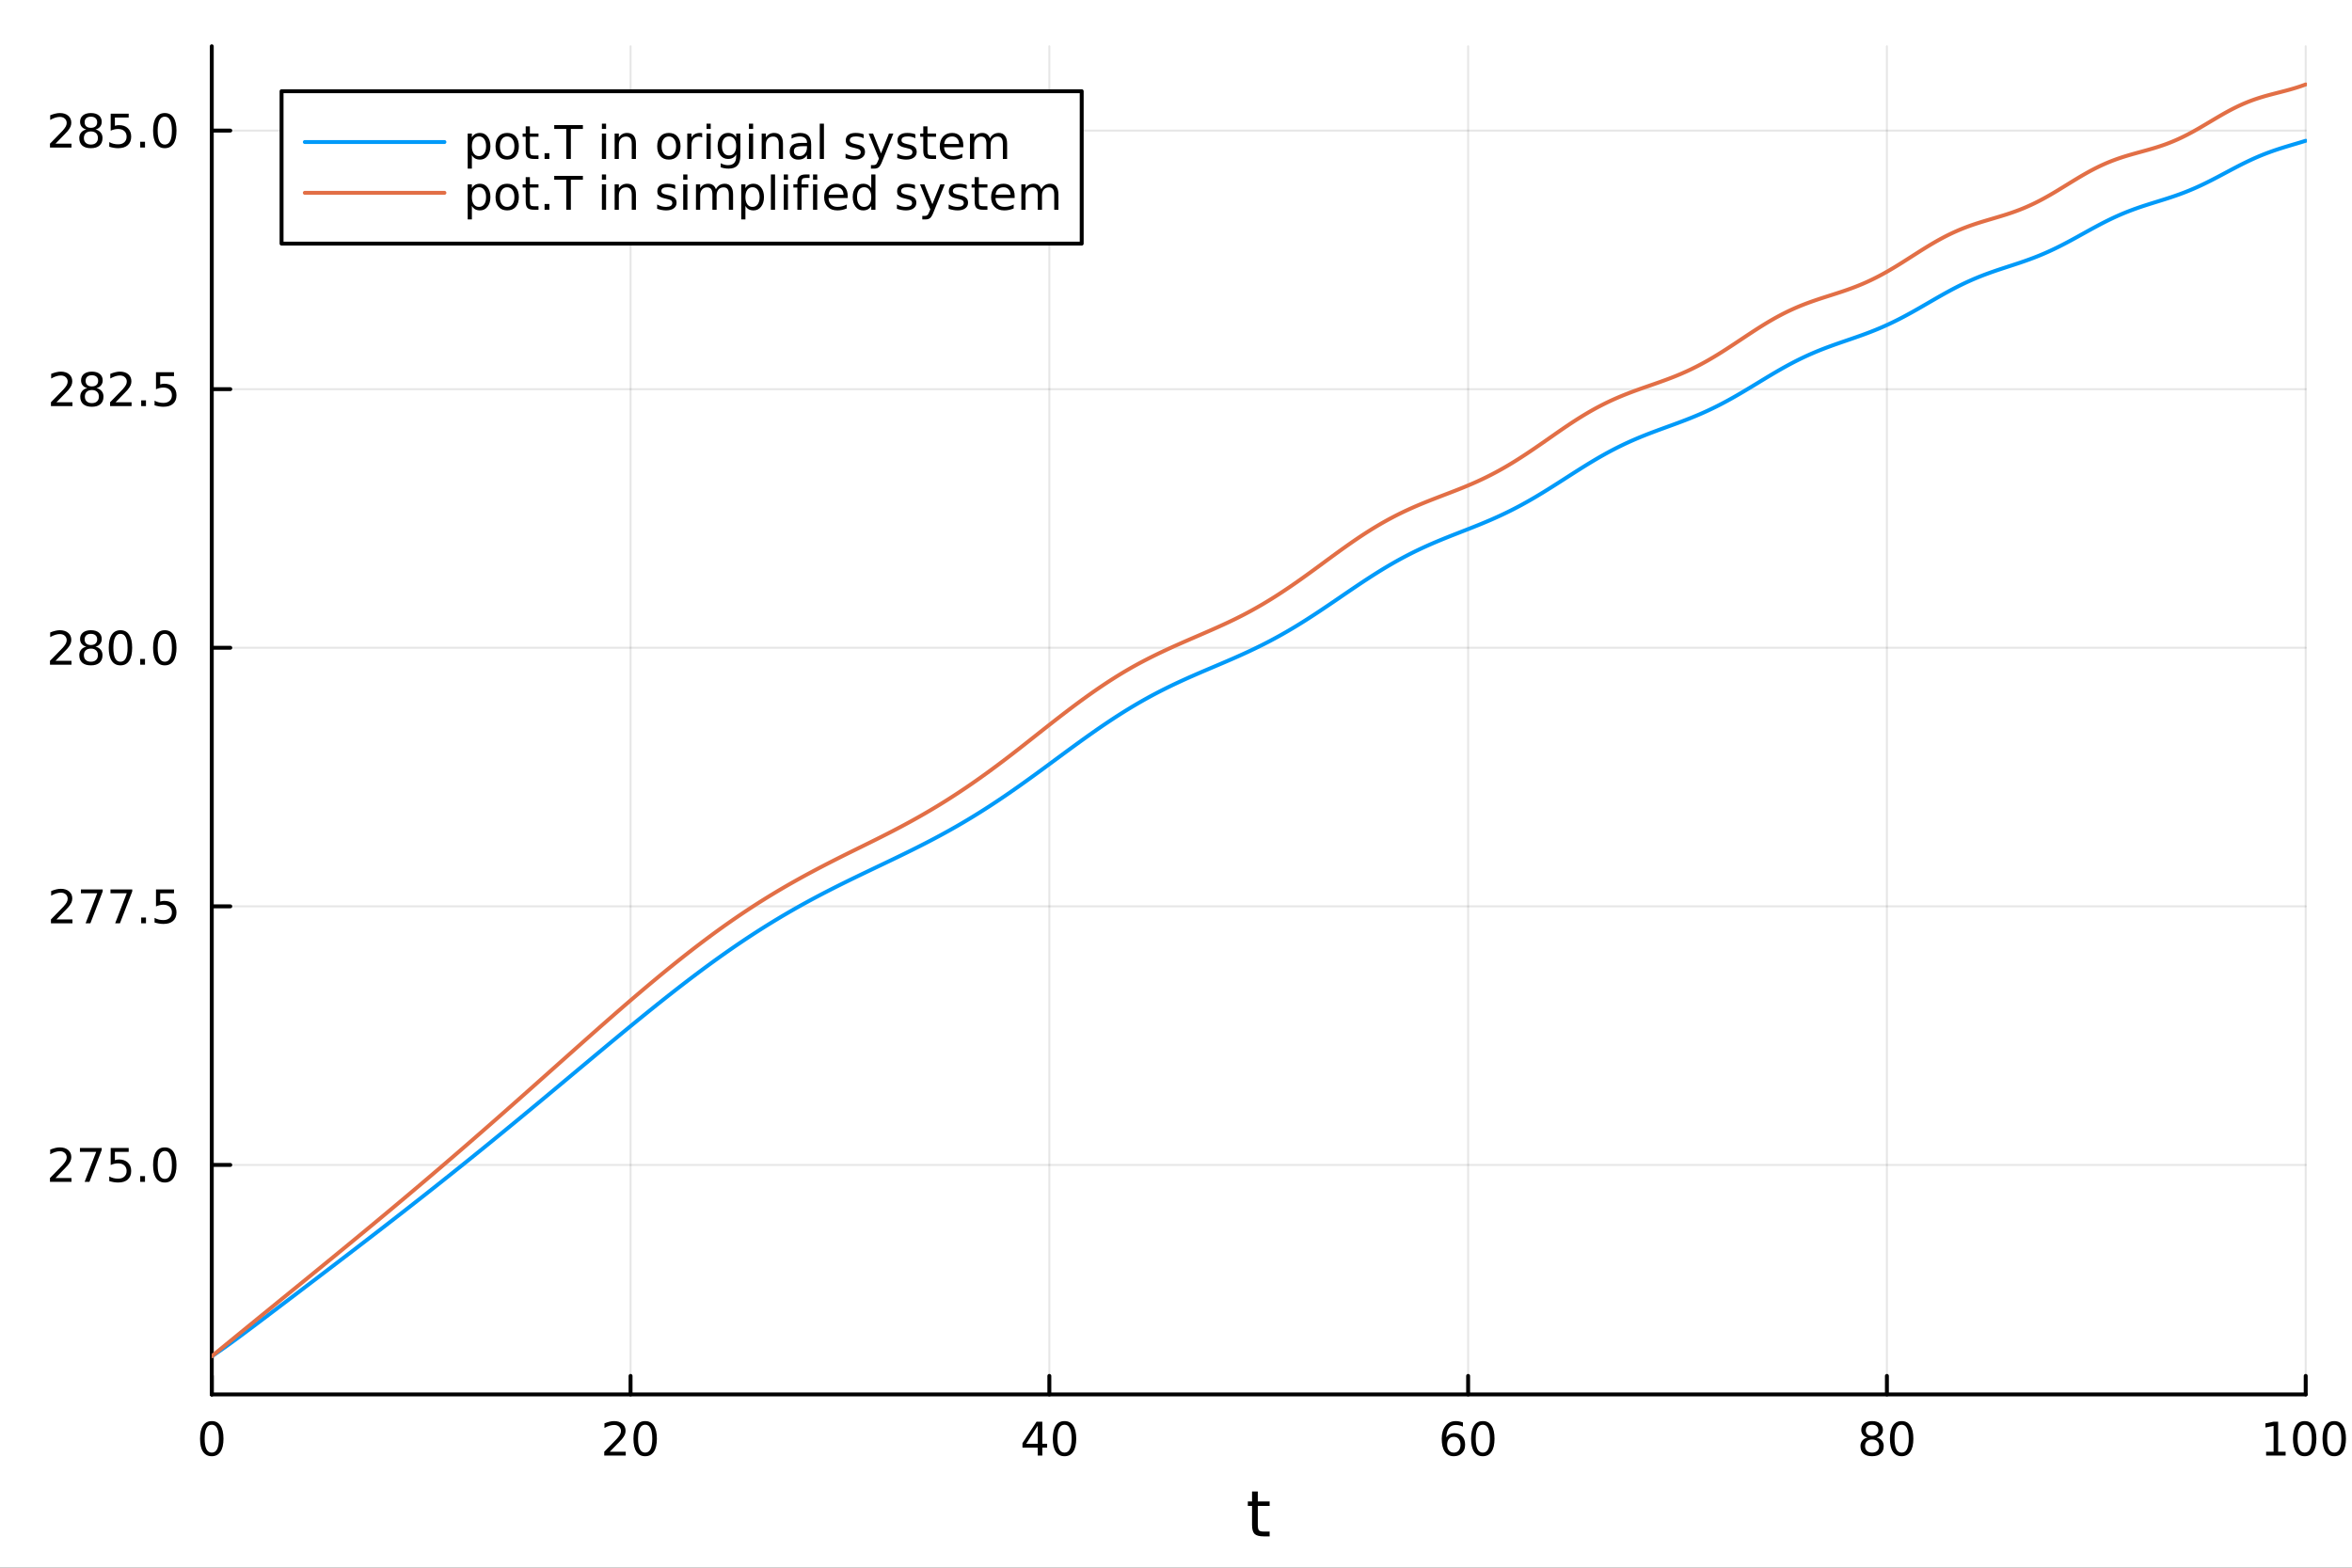 <?xml version="1.0" encoding="utf-8"?>
<svg xmlns="http://www.w3.org/2000/svg" xmlns:xlink="http://www.w3.org/1999/xlink" width="600" height="400" viewBox="0 0 2400 1600">
<rect x="0" y="0" width="2400" height="1600" fill="#333333" stroke="none"/>
<defs>
  <clipPath id="clip680">
    <rect x="0" y="0" width="2400" height="1600"/>
  </clipPath>
</defs>
<path clip-path="url(#clip680)" d="M0 1600 L2400 1600 L2400 0 L0 0  Z" fill="#ffffff" fill-rule="evenodd" fill-opacity="1"/>
<defs>
  <clipPath id="clip681">
    <rect x="480" y="0" width="1681" height="1600"/>
  </clipPath>
</defs>
<path clip-path="url(#clip680)" d="M216.089 1423.18 L2352.76 1423.18 L2352.76 47.244 L216.089 47.244  Z" fill="#ffffff" fill-rule="evenodd" fill-opacity="1"/>
<defs>
  <clipPath id="clip682">
    <rect x="216" y="47" width="2138" height="1377"/>
  </clipPath>
</defs>
<polyline clip-path="url(#clip682)" style="stroke:#000000; stroke-linecap:round; stroke-linejoin:round; stroke-width:2; stroke-opacity:0.1; fill:none" points="216.089,1423.18 216.089,47.244 "/>
<polyline clip-path="url(#clip682)" style="stroke:#000000; stroke-linecap:round; stroke-linejoin:round; stroke-width:2; stroke-opacity:0.1; fill:none" points="643.422,1423.18 643.422,47.244 "/>
<polyline clip-path="url(#clip682)" style="stroke:#000000; stroke-linecap:round; stroke-linejoin:round; stroke-width:2; stroke-opacity:0.1; fill:none" points="1070.76,1423.18 1070.76,47.244 "/>
<polyline clip-path="url(#clip682)" style="stroke:#000000; stroke-linecap:round; stroke-linejoin:round; stroke-width:2; stroke-opacity:0.1; fill:none" points="1498.09,1423.18 1498.09,47.244 "/>
<polyline clip-path="url(#clip682)" style="stroke:#000000; stroke-linecap:round; stroke-linejoin:round; stroke-width:2; stroke-opacity:0.1; fill:none" points="1925.42,1423.18 1925.42,47.244 "/>
<polyline clip-path="url(#clip682)" style="stroke:#000000; stroke-linecap:round; stroke-linejoin:round; stroke-width:2; stroke-opacity:0.1; fill:none" points="2352.76,1423.18 2352.76,47.244 "/>
<polyline clip-path="url(#clip682)" style="stroke:#000000; stroke-linecap:round; stroke-linejoin:round; stroke-width:2; stroke-opacity:0.1; fill:none" points="216.089,1188.94 2352.76,1188.94 "/>
<polyline clip-path="url(#clip682)" style="stroke:#000000; stroke-linecap:round; stroke-linejoin:round; stroke-width:2; stroke-opacity:0.1; fill:none" points="216.089,925.026 2352.76,925.026 "/>
<polyline clip-path="url(#clip682)" style="stroke:#000000; stroke-linecap:round; stroke-linejoin:round; stroke-width:2; stroke-opacity:0.1; fill:none" points="216.089,661.111 2352.76,661.111 "/>
<polyline clip-path="url(#clip682)" style="stroke:#000000; stroke-linecap:round; stroke-linejoin:round; stroke-width:2; stroke-opacity:0.1; fill:none" points="216.089,397.196 2352.76,397.196 "/>
<polyline clip-path="url(#clip682)" style="stroke:#000000; stroke-linecap:round; stroke-linejoin:round; stroke-width:2; stroke-opacity:0.1; fill:none" points="216.089,133.281 2352.76,133.281 "/>
<polyline clip-path="url(#clip680)" style="stroke:#000000; stroke-linecap:round; stroke-linejoin:round; stroke-width:4; stroke-opacity:1; fill:none" points="216.089,1423.18 2352.76,1423.18 "/>
<polyline clip-path="url(#clip680)" style="stroke:#000000; stroke-linecap:round; stroke-linejoin:round; stroke-width:4; stroke-opacity:1; fill:none" points="216.089,1423.18 216.089,1404.28 "/>
<polyline clip-path="url(#clip680)" style="stroke:#000000; stroke-linecap:round; stroke-linejoin:round; stroke-width:4; stroke-opacity:1; fill:none" points="643.422,1423.18 643.422,1404.28 "/>
<polyline clip-path="url(#clip680)" style="stroke:#000000; stroke-linecap:round; stroke-linejoin:round; stroke-width:4; stroke-opacity:1; fill:none" points="1070.76,1423.18 1070.76,1404.28 "/>
<polyline clip-path="url(#clip680)" style="stroke:#000000; stroke-linecap:round; stroke-linejoin:round; stroke-width:4; stroke-opacity:1; fill:none" points="1498.09,1423.18 1498.09,1404.28 "/>
<polyline clip-path="url(#clip680)" style="stroke:#000000; stroke-linecap:round; stroke-linejoin:round; stroke-width:4; stroke-opacity:1; fill:none" points="1925.42,1423.18 1925.42,1404.28 "/>
<polyline clip-path="url(#clip680)" style="stroke:#000000; stroke-linecap:round; stroke-linejoin:round; stroke-width:4; stroke-opacity:1; fill:none" points="2352.76,1423.18 2352.76,1404.28 "/>
<path clip-path="url(#clip680)" d="M216.089 1454.1 Q212.478 1454.1 210.649 1457.66 Q208.843 1461.2 208.843 1468.33 Q208.843 1475.44 210.649 1479.01 Q212.478 1482.55 216.089 1482.55 Q219.723 1482.55 221.528 1479.01 Q223.357 1475.44 223.357 1468.33 Q223.357 1461.2 221.528 1457.66 Q219.723 1454.1 216.089 1454.1 M216.089 1450.39 Q221.899 1450.39 224.954 1455 Q228.033 1459.58 228.033 1468.33 Q228.033 1477.06 224.954 1481.67 Q221.899 1486.25 216.089 1486.25 Q210.279 1486.25 207.2 1481.67 Q204.144 1477.06 204.144 1468.33 Q204.144 1459.58 207.2 1455 Q210.279 1450.39 216.089 1450.39 Z" fill="#000000" fill-rule="nonzero" fill-opacity="1" /><path clip-path="url(#clip680)" d="M622.195 1481.64 L638.515 1481.64 L638.515 1485.58 L616.57 1485.58 L616.57 1481.64 Q619.232 1478.89 623.816 1474.26 Q628.422 1469.61 629.603 1468.27 Q631.848 1465.74 632.728 1464.01 Q633.63 1462.25 633.63 1460.56 Q633.63 1457.8 631.686 1456.07 Q629.765 1454.33 626.663 1454.33 Q624.464 1454.33 622.01 1455.09 Q619.58 1455.86 616.802 1457.41 L616.802 1452.69 Q619.626 1451.55 622.08 1450.97 Q624.533 1450.39 626.57 1450.39 Q631.941 1450.39 635.135 1453.08 Q638.33 1455.77 638.33 1460.26 Q638.33 1462.39 637.519 1464.31 Q636.732 1466.2 634.626 1468.8 Q634.047 1469.47 630.945 1472.69 Q627.843 1475.88 622.195 1481.64 Z" fill="#000000" fill-rule="nonzero" fill-opacity="1" /><path clip-path="url(#clip680)" d="M658.329 1454.1 Q654.718 1454.1 652.89 1457.66 Q651.084 1461.2 651.084 1468.33 Q651.084 1475.44 652.89 1479.01 Q654.718 1482.55 658.329 1482.55 Q661.964 1482.55 663.769 1479.01 Q665.598 1475.44 665.598 1468.33 Q665.598 1461.2 663.769 1457.66 Q661.964 1454.1 658.329 1454.1 M658.329 1450.39 Q664.14 1450.39 667.195 1455 Q670.274 1459.58 670.274 1468.33 Q670.274 1477.06 667.195 1481.67 Q664.14 1486.25 658.329 1486.25 Q652.519 1486.25 649.441 1481.67 Q646.385 1477.06 646.385 1468.33 Q646.385 1459.58 649.441 1455 Q652.519 1450.39 658.329 1450.39 Z" fill="#000000" fill-rule="nonzero" fill-opacity="1" /><path clip-path="url(#clip680)" d="M1058.93 1455.09 L1047.12 1473.54 L1058.93 1473.54 L1058.93 1455.09 M1057.7 1451.02 L1063.58 1451.02 L1063.58 1473.54 L1068.51 1473.54 L1068.51 1477.43 L1063.58 1477.43 L1063.58 1485.58 L1058.93 1485.58 L1058.93 1477.43 L1043.33 1477.43 L1043.33 1472.92 L1057.7 1451.02 Z" fill="#000000" fill-rule="nonzero" fill-opacity="1" /><path clip-path="url(#clip680)" d="M1086.24 1454.1 Q1082.63 1454.1 1080.8 1457.66 Q1079 1461.2 1079 1468.33 Q1079 1475.44 1080.8 1479.01 Q1082.63 1482.55 1086.24 1482.55 Q1089.88 1482.55 1091.68 1479.01 Q1093.51 1475.44 1093.51 1468.33 Q1093.51 1461.2 1091.68 1457.66 Q1089.88 1454.1 1086.24 1454.1 M1086.24 1450.39 Q1092.05 1450.39 1095.11 1455 Q1098.19 1459.58 1098.19 1468.33 Q1098.19 1477.06 1095.11 1481.67 Q1092.05 1486.25 1086.24 1486.25 Q1080.43 1486.25 1077.35 1481.67 Q1074.3 1477.06 1074.3 1468.33 Q1074.3 1459.58 1077.35 1455 Q1080.43 1450.39 1086.24 1450.39 Z" fill="#000000" fill-rule="nonzero" fill-opacity="1" /><path clip-path="url(#clip680)" d="M1483.49 1466.44 Q1480.35 1466.44 1478.49 1468.59 Q1476.67 1470.74 1476.67 1474.49 Q1476.67 1478.22 1478.49 1480.39 Q1480.35 1482.55 1483.49 1482.55 Q1486.64 1482.55 1488.47 1480.39 Q1490.32 1478.22 1490.32 1474.49 Q1490.32 1470.74 1488.47 1468.59 Q1486.64 1466.44 1483.49 1466.44 M1492.78 1451.78 L1492.78 1456.04 Q1491.02 1455.21 1489.21 1454.77 Q1487.43 1454.33 1485.67 1454.33 Q1481.04 1454.33 1478.59 1457.45 Q1476.16 1460.58 1475.81 1466.9 Q1477.17 1464.89 1479.23 1463.82 Q1481.3 1462.73 1483.77 1462.73 Q1488.98 1462.73 1491.99 1465.9 Q1495.02 1469.05 1495.02 1474.49 Q1495.02 1479.82 1491.87 1483.03 Q1488.73 1486.25 1483.49 1486.25 Q1477.5 1486.25 1474.33 1481.67 Q1471.16 1477.06 1471.16 1468.33 Q1471.16 1460.14 1475.05 1455.28 Q1478.93 1450.39 1485.48 1450.39 Q1487.24 1450.39 1489.03 1450.74 Q1490.83 1451.09 1492.78 1451.78 Z" fill="#000000" fill-rule="nonzero" fill-opacity="1" /><path clip-path="url(#clip680)" d="M1513.08 1454.1 Q1509.47 1454.1 1507.64 1457.66 Q1505.83 1461.2 1505.83 1468.33 Q1505.83 1475.44 1507.64 1479.01 Q1509.47 1482.55 1513.08 1482.55 Q1516.71 1482.55 1518.52 1479.01 Q1520.35 1475.44 1520.35 1468.33 Q1520.35 1461.2 1518.52 1457.66 Q1516.71 1454.1 1513.08 1454.1 M1513.08 1450.39 Q1518.89 1450.39 1521.94 1455 Q1525.02 1459.58 1525.02 1468.33 Q1525.02 1477.06 1521.94 1481.67 Q1518.89 1486.25 1513.08 1486.25 Q1507.27 1486.25 1504.19 1481.67 Q1501.13 1477.06 1501.13 1468.33 Q1501.13 1459.58 1504.19 1455 Q1507.27 1450.39 1513.08 1450.39 Z" fill="#000000" fill-rule="nonzero" fill-opacity="1" /><path clip-path="url(#clip680)" d="M1910.3 1469.17 Q1906.96 1469.17 1905.04 1470.95 Q1903.14 1472.73 1903.14 1475.86 Q1903.14 1478.98 1905.04 1480.77 Q1906.96 1482.55 1910.3 1482.55 Q1913.63 1482.55 1915.55 1480.77 Q1917.47 1478.96 1917.47 1475.86 Q1917.47 1472.73 1915.55 1470.95 Q1913.65 1469.17 1910.3 1469.17 M1905.62 1467.18 Q1902.61 1466.44 1900.92 1464.38 Q1899.25 1462.32 1899.25 1459.35 Q1899.25 1455.21 1902.19 1452.8 Q1905.16 1450.39 1910.3 1450.39 Q1915.46 1450.39 1918.4 1452.8 Q1921.34 1455.21 1921.34 1459.35 Q1921.34 1462.32 1919.65 1464.38 Q1917.98 1466.44 1914.99 1467.18 Q1918.37 1467.96 1920.25 1470.26 Q1922.15 1472.55 1922.15 1475.86 Q1922.15 1480.88 1919.07 1483.57 Q1916.01 1486.25 1910.3 1486.25 Q1904.58 1486.25 1901.5 1483.57 Q1898.44 1480.88 1898.44 1475.86 Q1898.44 1472.55 1900.34 1470.26 Q1902.24 1467.96 1905.62 1467.18 M1903.91 1459.79 Q1903.91 1462.48 1905.57 1463.98 Q1907.26 1465.49 1910.3 1465.49 Q1913.3 1465.49 1914.99 1463.98 Q1916.71 1462.48 1916.71 1459.79 Q1916.71 1457.11 1914.99 1455.6 Q1913.3 1454.1 1910.3 1454.1 Q1907.26 1454.1 1905.57 1455.6 Q1903.91 1457.11 1903.91 1459.79 Z" fill="#000000" fill-rule="nonzero" fill-opacity="1" /><path clip-path="url(#clip680)" d="M1940.46 1454.1 Q1936.85 1454.1 1935.02 1457.66 Q1933.21 1461.2 1933.21 1468.33 Q1933.21 1475.44 1935.02 1479.01 Q1936.85 1482.55 1940.46 1482.55 Q1944.09 1482.55 1945.9 1479.01 Q1947.73 1475.44 1947.73 1468.33 Q1947.73 1461.2 1945.9 1457.66 Q1944.09 1454.1 1940.46 1454.1 M1940.46 1450.39 Q1946.27 1450.39 1949.32 1455 Q1952.4 1459.58 1952.4 1468.33 Q1952.4 1477.06 1949.32 1481.67 Q1946.27 1486.25 1940.46 1486.25 Q1934.65 1486.25 1931.57 1481.67 Q1928.51 1477.06 1928.51 1468.33 Q1928.51 1459.58 1931.57 1455 Q1934.65 1450.39 1940.46 1450.39 Z" fill="#000000" fill-rule="nonzero" fill-opacity="1" /><path clip-path="url(#clip680)" d="M2312.36 1481.64 L2320 1481.64 L2320 1455.28 L2311.69 1456.95 L2311.69 1452.69 L2319.96 1451.02 L2324.63 1451.02 L2324.63 1481.64 L2332.27 1481.64 L2332.27 1485.58 L2312.36 1485.58 L2312.36 1481.64 Z" fill="#000000" fill-rule="nonzero" fill-opacity="1" /><path clip-path="url(#clip680)" d="M2351.71 1454.1 Q2348.1 1454.1 2346.27 1457.66 Q2344.47 1461.2 2344.47 1468.33 Q2344.47 1475.44 2346.27 1479.01 Q2348.1 1482.55 2351.71 1482.55 Q2355.35 1482.55 2357.15 1479.01 Q2358.98 1475.44 2358.98 1468.33 Q2358.98 1461.2 2357.15 1457.66 Q2355.35 1454.1 2351.71 1454.1 M2351.71 1450.39 Q2357.52 1450.39 2360.58 1455 Q2363.66 1459.58 2363.66 1468.33 Q2363.66 1477.06 2360.58 1481.67 Q2357.52 1486.25 2351.71 1486.25 Q2345.9 1486.25 2342.83 1481.67 Q2339.77 1477.06 2339.77 1468.33 Q2339.77 1459.58 2342.83 1455 Q2345.9 1450.39 2351.71 1450.39 Z" fill="#000000" fill-rule="nonzero" fill-opacity="1" /><path clip-path="url(#clip680)" d="M2381.88 1454.1 Q2378.27 1454.1 2376.44 1457.66 Q2374.63 1461.2 2374.63 1468.33 Q2374.63 1475.44 2376.44 1479.01 Q2378.27 1482.55 2381.88 1482.55 Q2385.51 1482.55 2387.32 1479.01 Q2389.14 1475.44 2389.14 1468.33 Q2389.14 1461.2 2387.32 1457.66 Q2385.51 1454.1 2381.88 1454.1 M2381.88 1450.39 Q2387.69 1450.39 2390.74 1455 Q2393.82 1459.58 2393.82 1468.33 Q2393.82 1477.06 2390.74 1481.67 Q2387.69 1486.25 2381.88 1486.25 Q2376.07 1486.25 2372.99 1481.67 Q2369.93 1477.06 2369.93 1468.33 Q2369.93 1459.58 2372.99 1455 Q2376.07 1450.39 2381.88 1450.39 Z" fill="#000000" fill-rule="nonzero" fill-opacity="1" /><path clip-path="url(#clip680)" d="M1283.48 1522.27 L1283.48 1532.4 L1295.55 1532.4 L1295.55 1536.95 L1283.48 1536.95 L1283.48 1556.3 Q1283.48 1560.66 1284.66 1561.9 Q1285.87 1563.14 1289.53 1563.14 L1295.55 1563.14 L1295.55 1568.04 L1289.53 1568.04 Q1282.75 1568.04 1280.17 1565.53 Q1277.6 1562.98 1277.6 1556.3 L1277.6 1536.95 L1273.3 1536.95 L1273.3 1532.4 L1277.6 1532.4 L1277.6 1522.27 L1283.48 1522.27 Z" fill="#000000" fill-rule="nonzero" fill-opacity="1" /><polyline clip-path="url(#clip680)" style="stroke:#000000; stroke-linecap:round; stroke-linejoin:round; stroke-width:4; stroke-opacity:1; fill:none" points="216.089,1423.18 216.089,47.244 "/>
<polyline clip-path="url(#clip680)" style="stroke:#000000; stroke-linecap:round; stroke-linejoin:round; stroke-width:4; stroke-opacity:1; fill:none" points="216.089,1188.94 234.986,1188.94 "/>
<polyline clip-path="url(#clip680)" style="stroke:#000000; stroke-linecap:round; stroke-linejoin:round; stroke-width:4; stroke-opacity:1; fill:none" points="216.089,925.026 234.986,925.026 "/>
<polyline clip-path="url(#clip680)" style="stroke:#000000; stroke-linecap:round; stroke-linejoin:round; stroke-width:4; stroke-opacity:1; fill:none" points="216.089,661.111 234.986,661.111 "/>
<polyline clip-path="url(#clip680)" style="stroke:#000000; stroke-linecap:round; stroke-linejoin:round; stroke-width:4; stroke-opacity:1; fill:none" points="216.089,397.196 234.986,397.196 "/>
<polyline clip-path="url(#clip680)" style="stroke:#000000; stroke-linecap:round; stroke-linejoin:round; stroke-width:4; stroke-opacity:1; fill:none" points="216.089,133.281 234.986,133.281 "/>
<path clip-path="url(#clip680)" d="M56.617 1202.29 L72.936 1202.29 L72.936 1206.22 L50.992 1206.22 L50.992 1202.29 Q53.654 1199.53 58.237 1194.9 Q62.844 1190.25 64.025 1188.91 Q66.27 1186.38 67.149 1184.65 Q68.052 1182.89 68.052 1181.2 Q68.052 1178.44 66.108 1176.71 Q64.186 1174.97 61.085 1174.97 Q58.886 1174.97 56.432 1175.74 Q54.001 1176.5 51.224 1178.05 L51.224 1173.33 Q54.048 1172.19 56.501 1171.61 Q58.955 1171.04 60.992 1171.04 Q66.362 1171.04 69.557 1173.72 Q72.751 1176.41 72.751 1180.9 Q72.751 1183.03 71.941 1184.95 Q71.154 1186.85 69.048 1189.44 Q68.469 1190.11 65.367 1193.33 Q62.265 1196.52 56.617 1202.29 Z" fill="#000000" fill-rule="nonzero" fill-opacity="1" /><path clip-path="url(#clip680)" d="M81.571 1171.66 L103.793 1171.66 L103.793 1173.65 L91.246 1206.22 L86.362 1206.22 L98.168 1175.6 L81.571 1175.6 L81.571 1171.66 Z" fill="#000000" fill-rule="nonzero" fill-opacity="1" /><path clip-path="url(#clip680)" d="M112.959 1171.66 L131.316 1171.66 L131.316 1175.6 L117.242 1175.6 L117.242 1184.07 Q118.26 1183.72 119.279 1183.56 Q120.297 1183.37 121.316 1183.37 Q127.103 1183.37 130.482 1186.55 Q133.862 1189.72 133.862 1195.13 Q133.862 1200.71 130.39 1203.81 Q126.918 1206.89 120.598 1206.89 Q118.422 1206.89 116.154 1206.52 Q113.908 1206.15 111.501 1205.41 L111.501 1200.71 Q113.584 1201.85 115.807 1202.4 Q118.029 1202.96 120.506 1202.96 Q124.51 1202.96 126.848 1200.85 Q129.186 1198.74 129.186 1195.13 Q129.186 1191.52 126.848 1189.42 Q124.51 1187.31 120.506 1187.31 Q118.631 1187.31 116.756 1187.73 Q114.904 1188.14 112.959 1189.02 L112.959 1171.66 Z" fill="#000000" fill-rule="nonzero" fill-opacity="1" /><path clip-path="url(#clip680)" d="M143.075 1200.34 L147.959 1200.34 L147.959 1206.22 L143.075 1206.22 L143.075 1200.34 Z" fill="#000000" fill-rule="nonzero" fill-opacity="1" /><path clip-path="url(#clip680)" d="M168.144 1174.74 Q164.533 1174.74 162.704 1178.3 Q160.899 1181.85 160.899 1188.98 Q160.899 1196.08 162.704 1199.65 Q164.533 1203.19 168.144 1203.19 Q171.779 1203.19 173.584 1199.65 Q175.413 1196.08 175.413 1188.98 Q175.413 1181.85 173.584 1178.3 Q171.779 1174.74 168.144 1174.74 M168.144 1171.04 Q173.954 1171.04 177.01 1175.64 Q180.089 1180.23 180.089 1188.98 Q180.089 1197.7 177.01 1202.31 Q173.954 1206.89 168.144 1206.89 Q162.334 1206.89 159.255 1202.31 Q156.2 1197.7 156.2 1188.98 Q156.2 1180.23 159.255 1175.64 Q162.334 1171.04 168.144 1171.04 Z" fill="#000000" fill-rule="nonzero" fill-opacity="1" /><path clip-path="url(#clip680)" d="M57.612 938.371 L73.932 938.371 L73.932 942.306 L51.987 942.306 L51.987 938.371 Q54.65 935.616 59.233 930.987 Q63.839 926.334 65.02 924.991 Q67.265 922.468 68.145 920.732 Q69.048 918.973 69.048 917.283 Q69.048 914.528 67.103 912.792 Q65.182 911.056 62.08 911.056 Q59.881 911.056 57.427 911.82 Q54.997 912.584 52.219 914.135 L52.219 909.413 Q55.043 908.278 57.497 907.7 Q59.95 907.121 61.987 907.121 Q67.358 907.121 70.552 909.806 Q73.747 912.491 73.747 916.982 Q73.747 919.112 72.936 921.033 Q72.149 922.931 70.043 925.524 Q69.464 926.195 66.362 929.413 Q63.261 932.607 57.612 938.371 Z" fill="#000000" fill-rule="nonzero" fill-opacity="1" /><path clip-path="url(#clip680)" d="M82.566 907.746 L104.788 907.746 L104.788 909.737 L92.242 942.306 L87.358 942.306 L99.163 911.681 L82.566 911.681 L82.566 907.746 Z" fill="#000000" fill-rule="nonzero" fill-opacity="1" /><path clip-path="url(#clip680)" d="M112.728 907.746 L134.95 907.746 L134.95 909.737 L122.404 942.306 L117.52 942.306 L129.325 911.681 L112.728 911.681 L112.728 907.746 Z" fill="#000000" fill-rule="nonzero" fill-opacity="1" /><path clip-path="url(#clip680)" d="M144.07 936.426 L148.955 936.426 L148.955 942.306 L144.07 942.306 L144.07 936.426 Z" fill="#000000" fill-rule="nonzero" fill-opacity="1" /><path clip-path="url(#clip680)" d="M159.186 907.746 L177.542 907.746 L177.542 911.681 L163.468 911.681 L163.468 920.153 Q164.487 919.806 165.505 919.644 Q166.524 919.459 167.542 919.459 Q173.329 919.459 176.709 922.63 Q180.089 925.801 180.089 931.218 Q180.089 936.797 176.616 939.899 Q173.144 942.977 166.825 942.977 Q164.649 942.977 162.38 942.607 Q160.135 942.237 157.728 941.496 L157.728 936.797 Q159.811 937.931 162.033 938.487 Q164.255 939.042 166.732 939.042 Q170.737 939.042 173.075 936.936 Q175.413 934.829 175.413 931.218 Q175.413 927.607 173.075 925.501 Q170.737 923.394 166.732 923.394 Q164.857 923.394 162.982 923.811 Q161.13 924.227 159.186 925.107 L159.186 907.746 Z" fill="#000000" fill-rule="nonzero" fill-opacity="1" /><path clip-path="url(#clip680)" d="M56.617 674.456 L72.936 674.456 L72.936 678.391 L50.992 678.391 L50.992 674.456 Q53.654 671.701 58.237 667.072 Q62.844 662.419 64.025 661.076 Q66.27 658.553 67.149 656.817 Q68.052 655.058 68.052 653.368 Q68.052 650.613 66.108 648.877 Q64.186 647.141 61.085 647.141 Q58.886 647.141 56.432 647.905 Q54.001 648.669 51.224 650.22 L51.224 645.498 Q54.048 644.363 56.501 643.785 Q58.955 643.206 60.992 643.206 Q66.362 643.206 69.557 645.891 Q72.751 648.576 72.751 653.067 Q72.751 655.197 71.941 657.118 Q71.154 659.016 69.048 661.609 Q68.469 662.28 65.367 665.497 Q62.265 668.692 56.617 674.456 Z" fill="#000000" fill-rule="nonzero" fill-opacity="1" /><path clip-path="url(#clip680)" d="M92.751 661.979 Q89.418 661.979 87.497 663.761 Q85.598 665.544 85.598 668.669 Q85.598 671.794 87.497 673.576 Q89.418 675.359 92.751 675.359 Q96.085 675.359 98.006 673.576 Q99.927 671.771 99.927 668.669 Q99.927 665.544 98.006 663.761 Q96.108 661.979 92.751 661.979 M88.075 659.988 Q85.066 659.247 83.376 657.187 Q81.71 655.127 81.71 652.164 Q81.71 648.021 84.649 645.613 Q87.612 643.206 92.751 643.206 Q97.913 643.206 100.853 645.613 Q103.793 648.021 103.793 652.164 Q103.793 655.127 102.103 657.187 Q100.436 659.247 97.45 659.988 Q100.83 660.775 102.705 663.067 Q104.603 665.359 104.603 668.669 Q104.603 673.692 101.524 676.377 Q98.469 679.062 92.751 679.062 Q87.034 679.062 83.955 676.377 Q80.899 673.692 80.899 668.669 Q80.899 665.359 82.797 663.067 Q84.696 660.775 88.075 659.988 M86.362 652.604 Q86.362 655.289 88.029 656.794 Q89.719 658.298 92.751 658.298 Q95.76 658.298 97.45 656.794 Q99.163 655.289 99.163 652.604 Q99.163 649.919 97.45 648.414 Q95.76 646.91 92.751 646.91 Q89.719 646.91 88.029 648.414 Q86.362 649.919 86.362 652.604 Z" fill="#000000" fill-rule="nonzero" fill-opacity="1" /><path clip-path="url(#clip680)" d="M122.913 646.91 Q119.302 646.91 117.473 650.474 Q115.668 654.016 115.668 661.146 Q115.668 668.252 117.473 671.817 Q119.302 675.359 122.913 675.359 Q126.547 675.359 128.353 671.817 Q130.182 668.252 130.182 661.146 Q130.182 654.016 128.353 650.474 Q126.547 646.91 122.913 646.91 M122.913 643.206 Q128.723 643.206 131.779 647.812 Q134.857 652.396 134.857 661.146 Q134.857 669.872 131.779 674.479 Q128.723 679.062 122.913 679.062 Q117.103 679.062 114.024 674.479 Q110.969 669.872 110.969 661.146 Q110.969 652.396 114.024 647.812 Q117.103 643.206 122.913 643.206 Z" fill="#000000" fill-rule="nonzero" fill-opacity="1" /><path clip-path="url(#clip680)" d="M143.075 672.511 L147.959 672.511 L147.959 678.391 L143.075 678.391 L143.075 672.511 Z" fill="#000000" fill-rule="nonzero" fill-opacity="1" /><path clip-path="url(#clip680)" d="M168.144 646.91 Q164.533 646.91 162.704 650.474 Q160.899 654.016 160.899 661.146 Q160.899 668.252 162.704 671.817 Q164.533 675.359 168.144 675.359 Q171.779 675.359 173.584 671.817 Q175.413 668.252 175.413 661.146 Q175.413 654.016 173.584 650.474 Q171.779 646.91 168.144 646.91 M168.144 643.206 Q173.954 643.206 177.01 647.812 Q180.089 652.396 180.089 661.146 Q180.089 669.872 177.01 674.479 Q173.954 679.062 168.144 679.062 Q162.334 679.062 159.255 674.479 Q156.2 669.872 156.2 661.146 Q156.2 652.396 159.255 647.812 Q162.334 643.206 168.144 643.206 Z" fill="#000000" fill-rule="nonzero" fill-opacity="1" /><path clip-path="url(#clip680)" d="M57.612 410.541 L73.932 410.541 L73.932 414.476 L51.987 414.476 L51.987 410.541 Q54.65 407.786 59.233 403.156 Q63.839 398.504 65.02 397.161 Q67.265 394.638 68.145 392.902 Q69.048 391.143 69.048 389.453 Q69.048 386.698 67.103 384.962 Q65.182 383.226 62.08 383.226 Q59.881 383.226 57.427 383.99 Q54.997 384.754 52.219 386.305 L52.219 381.582 Q55.043 380.448 57.497 379.87 Q59.95 379.291 61.987 379.291 Q67.358 379.291 70.552 381.976 Q73.747 384.661 73.747 389.152 Q73.747 391.281 72.936 393.203 Q72.149 395.101 70.043 397.693 Q69.464 398.365 66.362 401.582 Q63.261 404.777 57.612 410.541 Z" fill="#000000" fill-rule="nonzero" fill-opacity="1" /><path clip-path="url(#clip680)" d="M93.746 398.064 Q90.413 398.064 88.492 399.846 Q86.594 401.629 86.594 404.754 Q86.594 407.879 88.492 409.661 Q90.413 411.443 93.746 411.443 Q97.08 411.443 99.001 409.661 Q100.922 407.855 100.922 404.754 Q100.922 401.629 99.001 399.846 Q97.103 398.064 93.746 398.064 M89.071 396.073 Q86.061 395.332 84.372 393.272 Q82.705 391.212 82.705 388.249 Q82.705 384.106 85.645 381.698 Q88.608 379.291 93.746 379.291 Q98.909 379.291 101.848 381.698 Q104.788 384.106 104.788 388.249 Q104.788 391.212 103.098 393.272 Q101.432 395.332 98.446 396.073 Q101.825 396.86 103.7 399.152 Q105.598 401.443 105.598 404.754 Q105.598 409.777 102.52 412.462 Q99.464 415.147 93.746 415.147 Q88.029 415.147 84.95 412.462 Q81.895 409.777 81.895 404.754 Q81.895 401.443 83.793 399.152 Q85.691 396.86 89.071 396.073 M87.358 388.689 Q87.358 391.374 89.024 392.879 Q90.714 394.383 93.746 394.383 Q96.756 394.383 98.446 392.879 Q100.159 391.374 100.159 388.689 Q100.159 386.004 98.446 384.499 Q96.756 382.995 93.746 382.995 Q90.714 382.995 89.024 384.499 Q87.358 386.004 87.358 388.689 Z" fill="#000000" fill-rule="nonzero" fill-opacity="1" /><path clip-path="url(#clip680)" d="M117.936 410.541 L134.256 410.541 L134.256 414.476 L112.311 414.476 L112.311 410.541 Q114.973 407.786 119.557 403.156 Q124.163 398.504 125.344 397.161 Q127.589 394.638 128.469 392.902 Q129.371 391.143 129.371 389.453 Q129.371 386.698 127.427 384.962 Q125.506 383.226 122.404 383.226 Q120.205 383.226 117.751 383.99 Q115.32 384.754 112.543 386.305 L112.543 381.582 Q115.367 380.448 117.82 379.87 Q120.274 379.291 122.311 379.291 Q127.682 379.291 130.876 381.976 Q134.07 384.661 134.07 389.152 Q134.07 391.281 133.26 393.203 Q132.473 395.101 130.367 397.693 Q129.788 398.365 126.686 401.582 Q123.584 404.777 117.936 410.541 Z" fill="#000000" fill-rule="nonzero" fill-opacity="1" /><path clip-path="url(#clip680)" d="M144.07 408.596 L148.955 408.596 L148.955 414.476 L144.07 414.476 L144.07 408.596 Z" fill="#000000" fill-rule="nonzero" fill-opacity="1" /><path clip-path="url(#clip680)" d="M159.186 379.916 L177.542 379.916 L177.542 383.851 L163.468 383.851 L163.468 392.323 Q164.487 391.976 165.505 391.814 Q166.524 391.629 167.542 391.629 Q173.329 391.629 176.709 394.8 Q180.089 397.971 180.089 403.388 Q180.089 408.967 176.616 412.068 Q173.144 415.147 166.825 415.147 Q164.649 415.147 162.38 414.777 Q160.135 414.406 157.728 413.666 L157.728 408.967 Q159.811 410.101 162.033 410.656 Q164.255 411.212 166.732 411.212 Q170.737 411.212 173.075 409.105 Q175.413 406.999 175.413 403.388 Q175.413 399.777 173.075 397.67 Q170.737 395.564 166.732 395.564 Q164.857 395.564 162.982 395.981 Q161.13 396.397 159.186 397.277 L159.186 379.916 Z" fill="#000000" fill-rule="nonzero" fill-opacity="1" /><path clip-path="url(#clip680)" d="M56.617 146.626 L72.936 146.626 L72.936 150.561 L50.992 150.561 L50.992 146.626 Q53.654 143.871 58.237 139.241 Q62.844 134.589 64.025 133.246 Q66.27 130.723 67.149 128.987 Q68.052 127.228 68.052 125.538 Q68.052 122.783 66.108 121.047 Q64.186 119.311 61.085 119.311 Q58.886 119.311 56.432 120.075 Q54.001 120.839 51.224 122.39 L51.224 117.667 Q54.048 116.533 56.501 115.954 Q58.955 115.376 60.992 115.376 Q66.362 115.376 69.557 118.061 Q72.751 120.746 72.751 125.237 Q72.751 127.366 71.941 129.288 Q71.154 131.186 69.048 133.778 Q68.469 134.45 65.367 137.667 Q62.265 140.862 56.617 146.626 Z" fill="#000000" fill-rule="nonzero" fill-opacity="1" /><path clip-path="url(#clip680)" d="M92.751 134.149 Q89.418 134.149 87.497 135.931 Q85.598 137.714 85.598 140.839 Q85.598 143.964 87.497 145.746 Q89.418 147.528 92.751 147.528 Q96.085 147.528 98.006 145.746 Q99.927 143.94 99.927 140.839 Q99.927 137.714 98.006 135.931 Q96.108 134.149 92.751 134.149 M88.075 132.158 Q85.066 131.417 83.376 129.357 Q81.71 127.297 81.71 124.334 Q81.71 120.191 84.649 117.783 Q87.612 115.376 92.751 115.376 Q97.913 115.376 100.853 117.783 Q103.793 120.191 103.793 124.334 Q103.793 127.297 102.103 129.357 Q100.436 131.417 97.45 132.158 Q100.83 132.945 102.705 135.237 Q104.603 137.528 104.603 140.839 Q104.603 145.862 101.524 148.547 Q98.469 151.232 92.751 151.232 Q87.034 151.232 83.955 148.547 Q80.899 145.862 80.899 140.839 Q80.899 137.528 82.797 135.237 Q84.696 132.945 88.075 132.158 M86.362 124.774 Q86.362 127.459 88.029 128.964 Q89.719 130.468 92.751 130.468 Q95.76 130.468 97.45 128.964 Q99.163 127.459 99.163 124.774 Q99.163 122.089 97.45 120.584 Q95.76 119.079 92.751 119.079 Q89.719 119.079 88.029 120.584 Q86.362 122.089 86.362 124.774 Z" fill="#000000" fill-rule="nonzero" fill-opacity="1" /><path clip-path="url(#clip680)" d="M112.959 116.001 L131.316 116.001 L131.316 119.936 L117.242 119.936 L117.242 128.408 Q118.26 128.061 119.279 127.899 Q120.297 127.714 121.316 127.714 Q127.103 127.714 130.482 130.885 Q133.862 134.056 133.862 139.473 Q133.862 145.051 130.39 148.153 Q126.918 151.232 120.598 151.232 Q118.422 151.232 116.154 150.862 Q113.908 150.491 111.501 149.751 L111.501 145.051 Q113.584 146.186 115.807 146.741 Q118.029 147.297 120.506 147.297 Q124.51 147.297 126.848 145.19 Q129.186 143.084 129.186 139.473 Q129.186 135.862 126.848 133.755 Q124.51 131.649 120.506 131.649 Q118.631 131.649 116.756 132.065 Q114.904 132.482 112.959 133.362 L112.959 116.001 Z" fill="#000000" fill-rule="nonzero" fill-opacity="1" /><path clip-path="url(#clip680)" d="M143.075 144.681 L147.959 144.681 L147.959 150.561 L143.075 150.561 L143.075 144.681 Z" fill="#000000" fill-rule="nonzero" fill-opacity="1" /><path clip-path="url(#clip680)" d="M168.144 119.079 Q164.533 119.079 162.704 122.644 Q160.899 126.186 160.899 133.315 Q160.899 140.422 162.704 143.987 Q164.533 147.528 168.144 147.528 Q171.779 147.528 173.584 143.987 Q175.413 140.422 175.413 133.315 Q175.413 126.186 173.584 122.644 Q171.779 119.079 168.144 119.079 M168.144 115.376 Q173.954 115.376 177.01 119.982 Q180.089 124.565 180.089 133.315 Q180.089 142.042 177.01 146.649 Q173.954 151.232 168.144 151.232 Q162.334 151.232 159.255 146.649 Q156.2 142.042 156.2 133.315 Q156.2 124.565 159.255 119.982 Q162.334 115.376 168.144 115.376 Z" fill="#000000" fill-rule="nonzero" fill-opacity="1" /><polyline clip-path="url(#clip682)" style="stroke:#009af9; stroke-linecap:round; stroke-linejoin:round; stroke-width:4; stroke-opacity:1; fill:none" points="216.089,1384.24 218.227,1382.82 220.366,1381.37 222.505,1379.91 224.644,1378.43 226.783,1376.93 228.921,1375.42 231.06,1373.9 233.199,1372.36 235.338,1370.82 237.477,1369.26 239.616,1367.7 241.754,1366.13 243.893,1364.55 246.032,1362.97 248.171,1361.39 250.31,1359.8 252.448,1358.2 254.587,1356.6 256.726,1355 258.865,1353.4 261.004,1351.79 263.142,1350.18 265.281,1348.57 267.42,1346.96 269.559,1345.34 271.698,1343.73 273.836,1342.11 275.975,1340.49 278.114,1338.87 280.253,1337.26 282.392,1335.64 284.53,1334.01 286.669,1332.39 288.808,1330.77 290.947,1329.15 293.086,1327.53 295.224,1325.9 297.363,1324.28 299.502,1322.66 301.641,1321.03 303.78,1319.41 305.919,1317.78 308.057,1316.16 310.196,1314.53 312.335,1312.9 314.474,1311.28 316.613,1309.65 318.751,1308.02 320.89,1306.4 323.029,1304.77 325.168,1303.14 327.307,1301.51 329.445,1299.88 331.584,1298.25 333.723,1296.62 335.862,1294.99 338.001,1293.36 340.139,1291.73 342.278,1290.09 344.417,1288.46 346.556,1286.82 348.695,1285.19 350.833,1283.55 352.972,1281.92 355.111,1280.28 357.25,1278.64 359.389,1277 361.527,1275.36 363.666,1273.72 365.805,1272.08 367.944,1270.44 370.083,1268.8 372.221,1267.15 374.36,1265.51 376.499,1263.86 378.638,1262.21 380.777,1260.56 382.916,1258.91 385.054,1257.26 387.193,1255.61 389.332,1253.96 391.471,1252.3 393.61,1250.65 395.748,1248.99 397.887,1247.33 400.026,1245.67 402.165,1244.01 404.304,1242.34 406.442,1240.68 408.581,1239.01 410.72,1237.35 412.859,1235.68 414.998,1234.01 417.136,1232.34 419.275,1230.66 421.414,1228.99 423.553,1227.31 425.692,1225.63 427.83,1223.96 429.969,1222.27 432.108,1220.59 434.247,1218.91 436.386,1217.22 438.524,1215.53 440.663,1213.84 442.802,1212.15 444.941,1210.46 447.08,1208.76 449.219,1207.06 451.357,1205.37 453.496,1203.66 455.635,1201.96 457.774,1200.26 459.913,1198.55 462.051,1196.84 464.19,1195.13 466.329,1193.42 468.468,1191.71 470.607,1189.99 472.745,1188.28 474.884,1186.56 477.023,1184.84 479.162,1183.11 481.301,1181.39 483.439,1179.66 485.578,1177.93 487.717,1176.2 489.856,1174.47 491.995,1172.74 494.133,1171 496.272,1169.26 498.411,1167.52 500.55,1165.78 502.689,1164.04 504.827,1162.29 506.966,1160.54 509.105,1158.8 511.244,1157.05 513.383,1155.29 515.522,1153.54 517.66,1151.78 519.799,1150.03 521.938,1148.27 524.077,1146.51 526.216,1144.75 528.354,1142.98 530.493,1141.22 532.632,1139.45 534.771,1137.68 536.91,1135.91 539.048,1134.14 541.187,1132.37 543.326,1130.6 545.465,1128.82 547.604,1127.05 549.742,1125.27 551.881,1123.49 554.02,1121.71 556.159,1119.93 558.298,1118.15 560.436,1116.37 562.575,1114.59 564.714,1112.8 566.853,1111.02 568.992,1109.23 571.13,1107.45 573.269,1105.66 575.408,1103.87 577.547,1102.09 579.686,1100.3 581.824,1098.51 583.963,1096.72 586.102,1094.93 588.241,1093.15 590.38,1091.36 592.519,1089.57 594.657,1087.78 596.796,1086 598.935,1084.21 601.074,1082.42 603.213,1080.64 605.351,1078.85 607.49,1077.07 609.629,1075.28 611.768,1073.5 613.907,1071.72 616.045,1069.94 618.184,1068.16 620.323,1066.38 622.462,1064.6 624.601,1062.83 626.739,1061.06 628.878,1059.29 631.017,1057.52 633.156,1055.75 635.295,1053.98 637.433,1052.22 639.572,1050.46 641.711,1048.7 643.85,1046.95 645.989,1045.19 648.127,1043.44 650.266,1041.69 652.405,1039.95 654.544,1038.21 656.683,1036.47 658.822,1034.74 660.96,1033.01 663.099,1031.28 665.238,1029.56 667.377,1027.84 669.516,1026.13 671.654,1024.41 673.793,1022.71 675.932,1021.01 678.071,1019.31 680.21,1017.62 682.348,1015.93 684.487,1014.25 686.626,1012.57 688.765,1010.9 690.904,1009.23 693.042,1007.57 695.181,1005.92 697.32,1004.27 699.459,1002.62 701.598,1000.99 703.736,999.354 705.875,997.729 708.014,996.111 710.153,994.499 712.292,992.893 714.43,991.294 716.569,989.703 718.708,988.118 720.847,986.54 722.986,984.97 725.124,983.407 727.263,981.851 729.402,980.303 731.541,978.763 733.68,977.231 735.819,975.707 737.957,974.19 740.096,972.682 742.235,971.181 744.374,969.689 746.513,968.205 748.651,966.729 750.79,965.261 752.929,963.803 755.068,962.352 757.207,960.911 759.345,959.478 761.484,958.054 763.623,956.639 765.762,955.233 767.901,953.835 770.039,952.447 772.178,951.067 774.317,949.696 776.456,948.334 778.595,946.982 780.733,945.638 782.872,944.303 785.011,942.977 787.15,941.66 789.289,940.352 791.427,939.053 793.566,937.763 795.705,936.482 797.844,935.21 799.983,933.946 802.122,932.691 804.26,931.445 806.399,930.208 808.538,928.979 810.677,927.759 812.816,926.547 814.954,925.343 817.093,924.148 819.232,922.96 821.371,921.781 823.51,920.609 825.648,919.445 827.787,918.289 829.926,917.14 832.065,915.998 834.204,914.864 836.342,913.736 838.481,912.615 840.62,911.501 842.759,910.394 844.898,909.293 847.036,908.198 849.175,907.109 851.314,906.027 853.453,904.949 855.592,903.877 857.73,902.81 859.869,901.748 862.008,900.69 864.147,899.637 866.286,898.587 868.425,897.541 870.563,896.499 872.702,895.46 874.841,894.424 876.98,893.39 879.119,892.36 881.257,891.332 883.396,890.305 885.535,889.281 887.674,888.258 889.813,887.236 891.951,886.214 894.09,885.193 896.229,884.172 898.368,883.151 900.507,882.129 902.645,881.107 904.784,880.083 906.923,879.059 909.062,878.032 911.201,877.004 913.339,875.974 915.478,874.941 917.617,873.905 919.756,872.866 921.895,871.823 924.033,870.777 926.172,869.726 928.311,868.67 930.45,867.609 932.589,866.544 934.727,865.473 936.866,864.397 939.005,863.315 941.144,862.227 943.283,861.132 945.422,860.031 947.56,858.922 949.699,857.807 951.838,856.684 953.977,855.553 956.116,854.414 958.254,853.266 960.393,852.111 962.532,850.946 964.671,849.773 966.81,848.592 968.948,847.401 971.087,846.201 973.226,844.991 975.365,843.772 977.504,842.543 979.642,841.304 981.781,840.055 983.92,838.796 986.059,837.527 988.198,836.247 990.336,834.957 992.475,833.657 994.614,832.347 996.753,831.027 998.892,829.696 1001.03,828.354 1003.17,827.003 1005.31,825.641 1007.45,824.269 1009.59,822.887 1011.72,821.495 1013.86,820.093 1016,818.681 1018.14,817.259 1020.28,815.828 1022.42,814.388 1024.56,812.938 1026.7,811.479 1028.83,810.012 1030.97,808.536 1033.11,807.052 1035.25,805.56 1037.39,804.06 1039.53,802.552 1041.67,801.038 1043.81,799.516 1045.95,797.989 1048.08,796.455 1050.22,794.916 1052.36,793.371 1054.5,791.82 1056.64,790.265 1058.78,788.705 1060.92,787.141 1063.06,785.574 1065.19,784.003 1067.33,782.43 1069.47,780.855 1071.61,779.278 1073.75,777.7 1075.89,776.122 1078.03,774.543 1080.17,772.965 1082.31,771.388 1084.44,769.811 1086.58,768.236 1088.72,766.664 1090.86,765.093 1093,763.526 1095.14,761.962 1097.28,760.403 1099.42,758.848 1101.55,757.298 1103.69,755.754 1105.83,754.217 1107.97,752.685 1110.11,751.161 1112.25,749.645 1114.39,748.136 1116.53,746.635 1118.66,745.143 1120.8,743.66 1122.94,742.186 1125.08,740.723 1127.22,739.27 1129.36,737.828 1131.5,736.397 1133.64,734.978 1135.78,733.571 1137.91,732.176 1140.05,730.793 1142.19,729.422 1144.33,728.065 1146.47,726.72 1148.61,725.389 1150.75,724.071 1152.89,722.767 1155.02,721.477 1157.16,720.201 1159.3,718.938 1161.44,717.69 1163.58,716.456 1165.72,715.236 1167.86,714.03 1170,712.839 1172.13,711.661 1174.27,710.497 1176.41,709.347 1178.55,708.21 1180.69,707.087 1182.83,705.977 1184.97,704.881 1187.11,703.797 1189.25,702.726 1191.38,701.667 1193.52,700.62 1195.66,699.585 1197.8,698.561 1199.94,697.547 1202.08,696.545 1204.22,695.552 1206.36,694.569 1208.49,693.595 1210.63,692.629 1212.77,691.671 1214.91,690.721 1217.05,689.777 1219.19,688.84 1221.33,687.908 1223.47,686.982 1225.61,686.06 1227.74,685.143 1229.88,684.229 1232.02,683.317 1234.16,682.408 1236.3,681.5 1238.44,680.592 1240.58,679.685 1242.72,678.776 1244.85,677.866 1246.99,676.953 1249.13,676.038 1251.27,675.12 1253.41,674.198 1255.55,673.271 1257.69,672.339 1259.83,671.401 1261.96,670.456 1264.1,669.504 1266.24,668.544 1268.38,667.576 1270.52,666.599 1272.66,665.612 1274.8,664.615 1276.94,663.608 1279.08,662.589 1281.21,661.56 1283.35,660.519 1285.49,659.466 1287.63,658.4 1289.77,657.321 1291.91,656.229 1294.05,655.123 1296.19,654.004 1298.32,652.871 1300.46,651.723 1302.6,650.562 1304.74,649.386 1306.88,648.196 1309.02,646.992 1311.16,645.774 1313.3,644.541 1315.43,643.294 1317.57,642.034 1319.71,640.759 1321.85,639.471 1323.99,638.169 1326.13,636.855 1328.27,635.527 1330.41,634.188 1332.55,632.836 1334.68,631.474 1336.82,630.1 1338.96,628.715 1341.1,627.321 1343.24,625.917 1345.38,624.505 1347.52,623.085 1349.66,621.658 1351.79,620.223 1353.93,618.783 1356.07,617.337 1358.21,615.887 1360.35,614.432 1362.49,612.975 1364.63,611.515 1366.77,610.053 1368.91,608.591 1371.04,607.13 1373.18,605.67 1375.32,604.212 1377.46,602.757 1379.6,601.306 1381.74,599.859 1383.88,598.418 1386.02,596.982 1388.15,595.554 1390.29,594.133 1392.43,592.721 1394.57,591.318 1396.71,589.925 1398.85,588.543 1400.99,587.173 1403.13,585.814 1405.26,584.469 1407.4,583.136 1409.54,581.818 1411.68,580.513 1413.82,579.224 1415.96,577.95 1418.1,576.691 1420.24,575.449 1422.38,574.223 1424.51,573.014 1426.65,571.821 1428.79,570.646 1430.93,569.488 1433.07,568.347 1435.21,567.223 1437.35,566.116 1439.49,565.026 1441.62,563.953 1443.76,562.896 1445.9,561.857 1448.04,560.833 1450.18,559.825 1452.32,558.832 1454.46,557.855 1456.6,556.891 1458.73,555.942 1460.87,555.006 1463.01,554.082 1465.15,553.17 1467.29,552.27 1469.43,551.38 1471.57,550.499 1473.71,549.627 1475.85,548.762 1477.98,547.905 1480.12,547.053 1482.26,546.207 1484.4,545.366 1486.54,544.528 1488.68,543.692 1490.82,542.858 1492.96,542.025 1495.09,541.19 1497.23,540.354 1499.37,539.514 1501.51,538.67 1503.65,537.822 1505.79,536.967 1507.93,536.106 1510.07,535.237 1512.21,534.359 1514.34,533.473 1516.48,532.576 1518.62,531.668 1520.76,530.748 1522.9,529.816 1525.04,528.87 1527.18,527.911 1529.32,526.936 1531.45,525.947 1533.59,524.943 1535.73,523.923 1537.87,522.887 1540.01,521.835 1542.15,520.766 1544.29,519.68 1546.43,518.577 1548.56,517.457 1550.7,516.32 1552.84,515.166 1554.98,513.995 1557.12,512.809 1559.26,511.606 1561.4,510.387 1563.54,509.153 1565.68,507.904 1567.81,506.642 1569.95,505.365 1572.09,504.076 1574.23,502.774 1576.37,501.461 1578.51,500.138 1580.65,498.805 1582.79,497.464 1584.92,496.114 1587.06,494.758 1589.2,493.396 1591.34,492.029 1593.48,490.659 1595.62,489.287 1597.76,487.913 1599.9,486.54 1602.03,485.168 1604.17,483.799 1606.31,482.433 1608.45,481.071 1610.59,479.715 1612.73,478.366 1614.87,477.025 1617.01,475.693 1619.15,474.371 1621.28,473.06 1623.42,471.762 1625.56,470.477 1627.7,469.206 1629.84,467.949 1631.98,466.708 1634.12,465.484 1636.26,464.276 1638.39,463.085 1640.53,461.912 1642.67,460.758 1644.81,459.622 1646.95,458.506 1649.09,457.409 1651.23,456.331 1653.37,455.272 1655.51,454.233 1657.64,453.213 1659.78,452.212 1661.92,451.23 1664.06,450.265 1666.2,449.319 1668.34,448.39 1670.48,447.477 1672.62,446.581 1674.75,445.7 1676.89,444.833 1679.03,443.979 1681.17,443.139 1683.31,442.309 1685.45,441.49 1687.59,440.681 1689.73,439.879 1691.86,439.085 1694,438.296 1696.14,437.511 1698.28,436.729 1700.42,435.949 1702.56,435.169 1704.7,434.389 1706.84,433.607 1708.98,432.822 1711.11,432.032 1713.25,431.236 1715.39,430.433 1717.53,429.621 1719.67,428.799 1721.81,427.966 1723.95,427.122 1726.09,426.264 1728.22,425.393 1730.36,424.507 1732.5,423.606 1734.64,422.689 1736.78,421.755 1738.92,420.803 1741.06,419.833 1743.2,418.845 1745.33,417.838 1747.47,416.812 1749.61,415.767 1751.75,414.704 1753.89,413.621 1756.03,412.521 1758.17,411.401 1760.31,410.264 1762.45,409.11 1764.58,407.938 1766.72,406.75 1768.86,405.547 1771,404.33 1773.14,403.098 1775.28,401.854 1777.42,400.599 1779.56,399.333 1781.69,398.058 1783.83,396.775 1785.97,395.485 1788.11,394.191 1790.25,392.893 1792.39,391.593 1794.53,390.291 1796.67,388.99 1798.81,387.691 1800.94,386.396 1803.08,385.104 1805.22,383.819 1807.36,382.542 1809.5,381.273 1811.64,380.015 1813.78,378.77 1815.92,377.537 1818.05,376.319 1820.19,375.117 1822.33,373.93 1824.47,372.76 1826.61,371.609 1828.75,370.476 1830.89,369.362 1833.03,368.268 1835.16,367.195 1837.3,366.143 1839.44,365.111 1841.58,364.101 1843.72,363.112 1845.86,362.143 1848,361.195 1850.14,360.267 1852.28,359.359 1854.41,358.47 1856.55,357.599 1858.69,356.747 1860.83,355.911 1862.97,355.09 1865.11,354.285 1867.25,353.493 1869.39,352.713 1871.52,351.944 1873.66,351.185 1875.8,350.434 1877.94,349.689 1880.08,348.949 1882.22,348.213 1884.36,347.478 1886.5,346.743 1888.63,346.007 1890.77,345.268 1892.91,344.524 1895.05,343.775 1897.19,343.018 1899.33,342.252 1901.47,341.476 1903.61,340.688 1905.75,339.886 1907.88,339.07 1910.02,338.238 1912.16,337.389 1914.3,336.523 1916.44,335.639 1918.58,334.736 1920.72,333.814 1922.86,332.871 1924.99,331.909 1927.13,330.926 1929.27,329.922 1931.41,328.898 1933.55,327.853 1935.69,326.789 1937.83,325.706 1939.97,324.604 1942.11,323.484 1944.24,322.347 1946.38,321.193 1948.52,320.025 1950.66,318.842 1952.8,317.647 1954.94,316.441 1957.08,315.225 1959.22,314.001 1961.35,312.77 1963.49,311.534 1965.63,310.295 1967.77,309.053 1969.91,307.812 1972.05,306.574 1974.19,305.338 1976.33,304.109 1978.46,302.886 1980.6,301.673 1982.74,300.469 1984.88,299.277 1987.02,298.098 1989.16,296.934 1991.3,295.786 1993.44,294.655 1995.58,293.543 1997.71,292.451 1999.85,291.379 2001.99,290.327 2004.13,289.297 2006.27,288.289 2008.41,287.303 2010.55,286.339 2012.69,285.397 2014.82,284.478 2016.96,283.581 2019.1,282.705 2021.24,281.85 2023.38,281.015 2025.52,280.199 2027.66,279.401 2029.8,278.62 2031.93,277.854 2034.07,277.103 2036.21,276.365 2038.35,275.638 2040.49,274.921 2042.63,274.211 2044.77,273.507 2046.91,272.807 2049.05,272.11 2051.18,271.414 2053.32,270.716 2055.46,270.015 2057.6,269.31 2059.74,268.597 2061.88,267.876 2064.02,267.144 2066.16,266.4 2068.29,265.642 2070.43,264.869 2072.57,264.08 2074.71,263.274 2076.85,262.449 2078.99,261.605 2081.13,260.741 2083.27,259.855 2085.41,258.949 2087.54,258.02 2089.68,257.07 2091.82,256.098 2093.96,255.105 2096.1,254.091 2098.24,253.056 2100.38,252.002 2102.52,250.928 2104.65,249.836 2106.79,248.728 2108.93,247.604 2111.07,246.466 2113.21,245.316 2115.35,244.154 2117.49,242.984 2119.63,241.806 2121.76,240.623 2123.9,239.436 2126.04,238.248 2128.18,237.06 2130.32,235.876 2132.46,234.696 2134.6,233.522 2136.74,232.357 2138.88,231.202 2141.01,230.059 2143.15,228.93 2145.29,227.815 2147.43,226.718 2149.57,225.639 2151.71,224.579 2153.85,223.541 2155.99,222.525 2158.12,221.53 2160.26,220.559 2162.4,219.61 2164.54,218.685 2166.68,217.783 2168.82,216.904 2170.96,216.049 2173.1,215.215 2175.24,214.404 2177.37,213.613 2179.51,212.842 2181.65,212.089 2183.79,211.353 2185.93,210.633 2188.07,209.926 2190.21,209.232 2192.35,208.548 2194.48,207.872 2196.62,207.202 2198.76,206.536 2200.9,205.872 2203.04,205.208 2205.18,204.541 2207.32,203.871 2209.46,203.195 2211.59,202.51 2213.73,201.815 2215.87,201.107 2218.01,200.385 2220.15,199.647 2222.29,198.892 2224.43,198.119 2226.57,197.326 2228.71,196.512 2230.84,195.677 2232.98,194.82 2235.12,193.94 2237.26,193.038 2239.4,192.113 2241.54,191.165 2243.68,190.194 2245.82,189.203 2247.95,188.19 2250.09,187.158 2252.23,186.108 2254.37,185.04 2256.51,183.956 2258.65,182.858 2260.79,181.748 2262.93,180.627 2265.06,179.498 2267.2,178.363 2269.34,177.224 2271.48,176.083 2273.62,174.942 2275.76,173.804 2277.9,172.671 2280.04,171.544 2282.18,170.428 2284.31,169.323 2286.45,168.231 2288.59,167.154 2290.73,166.095 2292.87,165.053 2295.01,164.032 2297.15,163.031 2299.29,162.052 2301.42,161.097 2303.56,160.166 2305.7,159.259 2307.84,158.376 2309.98,157.518 2312.12,156.684 2314.26,155.873 2316.4,155.085 2318.54,154.319 2320.67,153.573 2322.81,152.848 2324.95,152.14 2327.09,151.449 2329.23,150.772 2331.37,150.108 2333.51,149.455 2335.65,148.809 2337.78,148.17 2339.92,147.534 2342.06,146.9 2344.2,146.265 2346.34,145.626 2348.48,144.981 2350.62,144.329 2352.76,143.666 "/>
<polyline clip-path="url(#clip682)" style="stroke:#e26f46; stroke-linecap:round; stroke-linejoin:round; stroke-width:4; stroke-opacity:1; fill:none" points="216.089,1384.24 218.227,1382.48 220.366,1380.72 222.505,1378.96 224.644,1377.2 226.783,1375.45 228.921,1373.69 231.06,1371.94 233.199,1370.18 235.338,1368.43 237.477,1366.68 239.616,1364.93 241.754,1363.18 243.893,1361.43 246.032,1359.68 248.171,1357.93 250.31,1356.19 252.448,1354.44 254.587,1352.69 256.726,1350.95 258.865,1349.2 261.004,1347.46 263.142,1345.71 265.281,1343.97 267.42,1342.23 269.559,1340.48 271.698,1338.74 273.836,1337 275.975,1335.25 278.114,1333.51 280.253,1331.77 282.392,1330.03 284.53,1328.29 286.669,1326.54 288.808,1324.8 290.947,1323.06 293.086,1321.32 295.224,1319.58 297.363,1317.83 299.502,1316.09 301.641,1314.35 303.78,1312.61 305.919,1310.86 308.057,1309.12 310.196,1307.38 312.335,1305.63 314.474,1303.89 316.613,1302.14 318.751,1300.4 320.89,1298.65 323.029,1296.9 325.168,1295.16 327.307,1293.41 329.445,1291.66 331.584,1289.91 333.723,1288.16 335.862,1286.41 338.001,1284.66 340.139,1282.91 342.278,1281.15 344.417,1279.4 346.556,1277.64 348.695,1275.89 350.833,1274.13 352.972,1272.37 355.111,1270.61 357.25,1268.86 359.389,1267.09 361.527,1265.33 363.666,1263.57 365.805,1261.8 367.944,1260.04 370.083,1258.27 372.221,1256.5 374.36,1254.73 376.499,1252.96 378.638,1251.19 380.777,1249.42 382.916,1247.64 385.054,1245.87 387.193,1244.09 389.332,1242.31 391.471,1240.53 393.61,1238.75 395.748,1236.96 397.887,1235.18 400.026,1233.39 402.165,1231.6 404.304,1229.81 406.442,1228.02 408.581,1226.22 410.72,1224.43 412.859,1222.63 414.998,1220.83 417.136,1219.03 419.275,1217.23 421.414,1215.42 423.553,1213.61 425.692,1211.81 427.83,1210 429.969,1208.18 432.108,1206.37 434.247,1204.55 436.386,1202.74 438.524,1200.92 440.663,1199.1 442.802,1197.27 444.941,1195.45 447.08,1193.62 449.219,1191.79 451.357,1189.96 453.496,1188.13 455.635,1186.29 457.774,1184.45 459.913,1182.62 462.051,1180.77 464.19,1178.93 466.329,1177.09 468.468,1175.24 470.607,1173.39 472.745,1171.54 474.884,1169.69 477.023,1167.83 479.162,1165.98 481.301,1164.12 483.439,1162.26 485.578,1160.39 487.717,1158.53 489.856,1156.66 491.995,1154.8 494.133,1152.93 496.272,1151.05 498.411,1149.18 500.55,1147.31 502.689,1145.43 504.827,1143.55 506.966,1141.67 509.105,1139.79 511.244,1137.91 513.383,1136.02 515.522,1134.13 517.66,1132.25 519.799,1130.36 521.938,1128.47 524.077,1126.57 526.216,1124.68 528.354,1122.78 530.493,1120.89 532.632,1118.99 534.771,1117.09 536.91,1115.19 539.048,1113.29 541.187,1111.39 543.326,1109.49 545.465,1107.59 547.604,1105.68 549.742,1103.78 551.881,1101.87 554.02,1099.97 556.159,1098.06 558.298,1096.16 560.436,1094.25 562.575,1092.34 564.714,1090.43 566.853,1088.53 568.992,1086.62 571.13,1084.71 573.269,1082.81 575.408,1080.9 577.547,1078.99 579.686,1077.09 581.824,1075.18 583.963,1073.28 586.102,1071.37 588.241,1069.47 590.38,1067.57 592.519,1065.66 594.657,1063.76 596.796,1061.86 598.935,1059.97 601.074,1058.07 603.213,1056.17 605.351,1054.28 607.49,1052.39 609.629,1050.5 611.768,1048.61 613.907,1046.72 616.045,1044.84 618.184,1042.96 620.323,1041.08 622.462,1039.21 624.601,1037.34 626.739,1035.47 628.878,1033.6 631.017,1031.74 633.156,1029.88 635.295,1028.02 637.433,1026.17 639.572,1024.32 641.711,1022.48 643.85,1020.64 645.989,1018.8 648.127,1016.97 650.266,1015.15 652.405,1013.33 654.544,1011.51 656.683,1009.7 658.822,1007.89 660.96,1006.09 663.099,1004.29 665.238,1002.5 667.377,1000.72 669.516,998.938 671.654,997.164 673.793,995.397 675.932,993.635 678.071,991.88 680.21,990.132 682.348,988.389 684.487,986.654 686.626,984.925 688.765,983.203 690.904,981.488 693.042,979.78 695.181,978.08 697.32,976.387 699.459,974.701 701.598,973.023 703.736,971.353 705.875,969.691 708.014,968.037 710.153,966.39 712.292,964.753 714.43,963.123 716.569,961.502 718.708,959.89 720.847,958.286 722.986,956.691 725.124,955.105 727.263,953.529 729.402,951.961 731.541,950.403 733.68,948.854 735.819,947.315 737.957,945.786 740.096,944.266 742.235,942.756 744.374,941.255 746.513,939.765 748.651,938.283 750.79,936.812 752.929,935.35 755.068,933.899 757.207,932.457 759.345,931.025 761.484,929.603 763.623,928.19 765.762,926.788 767.901,925.395 770.039,924.013 772.178,922.64 774.317,921.277 776.456,919.924 778.595,918.581 780.733,917.248 782.872,915.924 785.011,914.609 787.15,913.305 789.289,912.009 791.427,910.723 793.566,909.447 795.705,908.179 797.844,906.921 799.983,905.671 802.122,904.43 804.26,903.198 806.399,901.975 808.538,900.76 810.677,899.553 812.816,898.355 814.954,897.164 817.093,895.981 819.232,894.806 821.371,893.638 823.51,892.477 825.648,891.323 827.787,890.177 829.926,889.036 832.065,887.902 834.204,886.775 836.342,885.653 838.481,884.536 840.62,883.425 842.759,882.32 844.898,881.219 847.036,880.123 849.175,879.031 851.314,877.943 853.453,876.858 855.592,875.778 857.73,874.701 859.869,873.63 862.008,872.563 864.147,871.499 866.286,870.439 868.425,869.381 870.563,868.326 872.702,867.271 874.841,866.218 876.98,865.165 879.119,864.113 881.257,863.059 883.396,862.005 885.535,860.949 887.674,859.892 889.813,858.832 891.951,857.769 894.09,856.703 896.229,855.633 898.368,854.56 900.507,853.482 902.645,852.399 904.784,851.311 906.923,850.217 909.062,849.118 911.201,848.013 913.339,846.901 915.478,845.782 917.617,844.656 919.756,843.523 921.895,842.382 924.033,841.233 926.172,840.076 928.311,838.911 930.45,837.737 932.589,836.554 934.727,835.362 936.866,834.161 939.005,832.95 941.144,831.729 943.283,830.499 945.422,829.259 947.56,828.008 949.699,826.747 951.838,825.476 953.977,824.195 956.116,822.903 958.254,821.6 960.393,820.286 962.532,818.962 964.671,817.626 966.81,816.28 968.948,814.923 971.087,813.554 973.226,812.175 975.365,810.785 977.504,809.384 979.642,807.971 981.781,806.548 983.92,805.114 986.059,803.669 988.198,802.214 990.336,800.747 992.475,799.27 994.614,797.783 996.753,796.285 998.892,794.776 1001.03,793.258 1003.17,791.73 1005.31,790.191 1007.45,788.644 1009.59,787.086 1011.72,785.519 1013.86,783.943 1016,782.358 1018.14,780.765 1020.28,779.163 1022.42,777.553 1024.56,775.934 1026.7,774.308 1028.83,772.675 1030.97,771.034 1033.11,769.387 1035.25,767.733 1037.39,766.073 1039.53,764.406 1041.67,762.734 1043.81,761.058 1045.95,759.377 1048.08,757.693 1050.22,756.006 1052.36,754.317 1054.5,752.626 1056.64,750.935 1058.78,749.243 1060.92,747.552 1063.06,745.862 1065.19,744.174 1067.33,742.488 1069.47,740.805 1071.61,739.125 1073.75,737.449 1075.89,735.777 1078.03,734.111 1080.17,732.45 1082.31,730.795 1084.44,729.147 1086.58,727.506 1088.72,725.872 1090.86,724.246 1093,722.629 1095.14,721.021 1097.28,719.422 1099.42,717.833 1101.55,716.255 1103.69,714.687 1105.83,713.13 1107.97,711.584 1110.11,710.05 1112.25,708.529 1114.39,707.019 1116.53,705.523 1118.66,704.04 1120.8,702.571 1122.94,701.115 1125.08,699.674 1127.22,698.247 1129.36,696.834 1131.5,695.437 1133.64,694.055 1135.78,692.688 1137.91,691.338 1140.05,690.003 1142.19,688.684 1144.33,687.382 1146.47,686.096 1148.61,684.827 1150.75,683.576 1152.89,682.341 1155.02,681.124 1157.16,679.924 1159.3,678.74 1161.44,677.572 1163.58,676.42 1165.72,675.284 1167.86,674.162 1170,673.054 1172.13,671.96 1174.27,670.88 1176.41,669.812 1178.55,668.756 1180.69,667.713 1182.83,666.681 1184.97,665.66 1187.11,664.649 1189.25,663.647 1191.38,662.655 1193.52,661.672 1195.66,660.696 1197.8,659.729 1199.94,658.768 1202.08,657.813 1204.22,656.864 1206.36,655.92 1208.49,654.981 1210.63,654.046 1212.77,653.114 1214.91,652.184 1217.05,651.257 1219.19,650.33 1221.33,649.405 1223.47,648.479 1225.61,647.553 1227.74,646.625 1229.88,645.695 1232.02,644.762 1234.16,643.826 1236.3,642.886 1238.44,641.94 1240.58,640.989 1242.72,640.031 1244.85,639.066 1246.99,638.092 1249.13,637.11 1251.27,636.119 1253.41,635.117 1255.55,634.104 1257.69,633.078 1259.83,632.04 1261.96,630.989 1264.1,629.922 1266.24,628.841 1268.38,627.743 1270.52,626.628 1272.66,625.498 1274.8,624.352 1276.94,623.189 1279.08,622.01 1281.21,620.815 1283.35,619.603 1285.49,618.374 1287.63,617.129 1289.77,615.867 1291.91,614.589 1294.05,613.294 1296.19,611.983 1298.32,610.656 1300.46,609.313 1302.6,607.954 1304.74,606.58 1306.88,605.19 1309.02,603.786 1311.16,602.368 1313.3,600.935 1315.43,599.489 1317.57,598.03 1319.71,596.558 1321.85,595.074 1323.99,593.579 1326.13,592.073 1328.27,590.557 1330.41,589.031 1332.55,587.497 1334.68,585.954 1336.82,584.404 1338.96,582.848 1341.1,581.287 1343.24,579.72 1345.38,578.15 1347.52,576.578 1349.66,575.003 1351.79,573.428 1353.93,571.853 1356.07,570.28 1358.21,568.709 1360.35,567.142 1362.49,565.58 1364.63,564.024 1366.77,562.475 1368.91,560.936 1371.04,559.406 1373.18,557.886 1375.32,556.376 1377.46,554.877 1379.6,553.39 1381.74,551.916 1383.88,550.456 1386.02,549.011 1388.15,547.581 1390.29,546.168 1392.43,544.771 1394.57,543.393 1396.71,542.032 1398.85,540.69 1400.99,539.367 1403.13,538.064 1405.26,536.781 1407.4,535.517 1409.54,534.274 1411.68,533.051 1413.82,531.849 1415.96,530.668 1418.1,529.507 1420.24,528.366 1422.38,527.246 1424.51,526.146 1426.65,525.066 1428.79,524.006 1430.93,522.965 1433.07,521.942 1435.21,520.938 1437.35,519.952 1439.49,518.983 1441.62,518.03 1443.76,517.093 1445.9,516.172 1448.04,515.264 1450.18,514.37 1452.32,513.488 1454.46,512.618 1456.6,511.757 1458.73,510.906 1460.87,510.063 1463.01,509.227 1465.15,508.397 1467.29,507.57 1469.43,506.746 1471.57,505.923 1473.71,505.101 1475.85,504.281 1477.98,503.461 1480.12,502.639 1482.26,501.813 1484.4,500.983 1486.54,500.147 1488.68,499.302 1490.82,498.449 1492.96,497.585 1495.09,496.709 1497.23,495.821 1499.37,494.919 1501.51,494.003 1503.65,493.07 1505.79,492.121 1507.93,491.155 1510.07,490.171 1512.21,489.169 1514.34,488.147 1516.48,487.106 1518.62,486.045 1520.76,484.964 1522.9,483.862 1525.04,482.739 1527.18,481.596 1529.32,480.432 1531.45,479.247 1533.59,478.041 1535.73,476.815 1537.87,475.568 1540.01,474.302 1542.15,473.016 1544.29,471.711 1546.43,470.388 1548.56,469.047 1550.7,467.688 1552.84,466.313 1554.98,464.923 1557.12,463.518 1559.26,462.099 1561.4,460.668 1563.54,459.225 1565.68,457.772 1567.81,456.309 1569.95,454.84 1572.09,453.363 1574.23,451.882 1576.37,450.396 1578.51,448.903 1580.65,447.406 1582.79,445.909 1584.92,444.412 1587.06,442.917 1589.2,441.427 1591.34,439.944 1593.48,438.468 1595.62,437.003 1597.76,435.549 1599.9,434.107 1602.03,432.68 1604.17,431.268 1606.31,429.873 1608.45,428.495 1610.59,427.137 1612.73,425.798 1614.87,424.479 1617.01,423.182 1619.15,421.907 1621.28,420.655 1623.42,419.425 1625.56,418.22 1627.7,417.037 1629.84,415.879 1631.98,414.745 1634.12,413.635 1636.26,412.549 1638.39,411.488 1640.53,410.45 1642.67,409.435 1644.81,408.444 1646.95,407.475 1649.09,406.528 1651.23,405.602 1653.37,404.697 1655.51,403.812 1657.64,402.945 1659.78,402.096 1661.92,401.264 1664.06,400.448 1666.2,399.645 1668.34,398.855 1670.48,398.077 1672.62,397.309 1674.75,396.548 1676.89,395.794 1679.03,395.045 1681.17,394.298 1683.31,393.552 1685.45,392.804 1687.59,392.056 1689.73,391.307 1691.86,390.554 1694,389.795 1696.14,389.029 1698.28,388.253 1700.42,387.465 1702.56,386.665 1704.7,385.85 1706.84,385.019 1708.98,384.17 1711.11,383.303 1713.25,382.417 1715.39,381.51 1717.53,380.581 1719.67,379.63 1721.81,378.657 1723.95,377.66 1726.09,376.639 1728.22,375.594 1730.36,374.525 1732.5,373.432 1734.64,372.314 1736.78,371.172 1738.92,370.006 1741.06,368.816 1743.2,367.604 1745.33,366.369 1747.47,365.112 1749.61,363.835 1751.75,362.538 1753.89,361.221 1756.03,359.887 1758.17,358.537 1760.31,357.171 1762.45,355.792 1764.58,354.401 1766.72,353 1768.86,351.591 1771,350.175 1773.14,348.755 1775.28,347.333 1777.42,345.911 1779.56,344.49 1781.69,343.07 1783.83,341.653 1785.97,340.241 1788.11,338.837 1790.25,337.443 1792.39,336.061 1794.53,334.692 1796.67,333.34 1798.81,332.005 1800.94,330.689 1803.08,329.393 1805.22,328.119 1807.36,326.868 1809.5,325.641 1811.64,324.439 1813.78,323.262 1815.92,322.112 1818.05,320.988 1820.19,319.891 1822.33,318.821 1824.47,317.779 1826.61,316.764 1828.75,315.775 1830.89,314.814 1833.03,313.879 1835.16,312.97 1837.3,312.086 1839.44,311.226 1841.58,310.389 1843.72,309.574 1845.86,308.78 1848,308.005 1850.14,307.249 1852.28,306.508 1854.41,305.782 1856.55,305.069 1858.69,304.366 1860.83,303.672 1862.97,302.983 1865.11,302.298 1867.25,301.614 1869.39,300.929 1871.52,300.241 1873.66,299.551 1875.8,298.856 1877.94,298.154 1880.08,297.441 1882.22,296.717 1884.36,295.978 1886.5,295.222 1888.63,294.449 1890.77,293.656 1892.91,292.842 1895.05,292.005 1897.19,291.145 1899.33,290.26 1901.47,289.35 1903.61,288.414 1905.75,287.45 1907.88,286.46 1910.02,285.443 1912.16,284.398 1914.3,283.326 1916.44,282.227 1918.58,281.102 1920.72,279.95 1922.86,278.773 1924.99,277.572 1927.13,276.348 1929.27,275.101 1931.41,273.834 1933.55,272.547 1935.69,271.243 1937.83,269.923 1939.97,268.589 1942.11,267.243 1944.24,265.889 1946.38,264.527 1948.52,263.161 1950.66,261.793 1952.8,260.427 1954.94,259.065 1957.08,257.706 1959.22,256.352 1961.35,255.006 1963.49,253.672 1965.63,252.35 1967.77,251.045 1969.91,249.758 1972.05,248.49 1974.19,247.245 1976.33,246.023 1978.46,244.826 1980.6,243.655 1982.74,242.511 1984.88,241.395 1987.02,240.309 1989.16,239.252 1991.3,238.224 1993.44,237.227 1995.58,236.26 1997.71,235.322 1999.85,234.414 2001.99,233.535 2004.13,232.684 2006.27,231.861 2008.41,231.063 2010.55,230.291 2012.69,229.542 2014.82,228.816 2016.96,228.109 2019.1,227.42 2021.24,226.748 2023.38,226.089 2025.52,225.441 2027.66,224.801 2029.8,224.167 2031.93,223.536 2034.07,222.903 2036.21,222.268 2038.35,221.63 2040.49,220.987 2042.63,220.336 2044.77,219.673 2046.91,218.997 2049.05,218.303 2051.18,217.591 2053.32,216.859 2055.46,216.103 2057.6,215.324 2059.74,214.518 2061.88,213.686 2064.02,212.826 2066.16,211.937 2068.29,211.019 2070.43,210.07 2072.57,209.092 2074.71,208.084 2076.85,207.046 2078.99,205.979 2081.13,204.883 2083.27,203.759 2085.41,202.608 2087.54,201.432 2089.68,200.231 2091.82,199.008 2093.96,197.764 2096.1,196.502 2098.24,195.224 2100.38,193.931 2102.52,192.628 2104.65,191.316 2106.79,190 2108.93,188.681 2111.07,187.364 2113.21,186.051 2115.35,184.741 2117.49,183.439 2119.63,182.146 2121.76,180.866 2123.9,179.603 2126.04,178.359 2128.18,177.136 2130.32,175.936 2132.46,174.762 2134.6,173.615 2136.74,172.496 2138.88,171.407 2141.01,170.349 2143.15,169.323 2145.29,168.329 2147.43,167.367 2149.57,166.438 2151.71,165.541 2153.85,164.676 2155.99,163.843 2158.12,163.04 2160.26,162.267 2162.4,161.522 2164.54,160.803 2166.68,160.11 2168.82,159.439 2170.96,158.789 2173.1,158.157 2175.24,157.54 2177.37,156.936 2179.51,156.341 2181.65,155.752 2183.79,155.165 2185.93,154.577 2188.07,153.988 2190.21,153.395 2192.35,152.795 2194.48,152.184 2196.62,151.559 2198.76,150.917 2200.9,150.255 2203.04,149.572 2205.18,148.864 2207.32,148.129 2209.46,147.367 2211.59,146.575 2213.73,145.753 2215.87,144.899 2218.01,144.014 2220.15,143.096 2222.29,142.145 2224.43,141.162 2226.57,140.148 2228.71,139.102 2230.84,138.025 2232.98,136.919 2235.12,135.786 2237.26,134.627 2239.4,133.443 2241.54,132.238 2243.68,131.014 2245.82,129.773 2247.95,128.518 2250.09,127.253 2252.23,125.982 2254.37,124.707 2256.51,123.433 2258.65,122.162 2260.79,120.894 2262.93,119.633 2265.06,118.383 2267.2,117.149 2269.34,115.932 2271.48,114.737 2273.62,113.565 2275.76,112.42 2277.9,111.303 2280.04,110.216 2282.18,109.16 2284.31,108.137 2286.45,107.149 2288.59,106.194 2290.73,105.274 2292.87,104.39 2295.01,103.54 2297.15,102.724 2299.29,101.941 2301.42,101.191 2303.56,100.472 2305.7,99.782 2307.84,99.12 2309.98,98.483 2312.12,97.868 2314.26,97.274 2316.4,96.696 2318.54,96.132 2320.67,95.577 2322.81,95.028 2324.95,94.481 2327.09,93.933 2329.23,93.38 2331.37,92.822 2333.51,92.252 2335.65,91.669 2337.78,91.069 2339.92,90.449 2342.06,89.808 2344.2,89.141 2346.34,88.447 2348.48,87.725 2350.62,86.972 2352.76,86.186 "/>
<path clip-path="url(#clip680)" d="M287.311 248.629 L1103.78 248.629 L1103.78 93.109 L287.311 93.109  Z" fill="#ffffff" fill-rule="evenodd" fill-opacity="1"/>
<polyline clip-path="url(#clip680)" style="stroke:#000000; stroke-linecap:round; stroke-linejoin:round; stroke-width:4; stroke-opacity:1; fill:none" points="287.311,248.629 1103.78,248.629 1103.78,93.109 287.311,93.109 287.311,248.629 "/>
<polyline clip-path="url(#clip680)" style="stroke:#009af9; stroke-linecap:round; stroke-linejoin:round; stroke-width:4; stroke-opacity:1; fill:none" points="311.052,144.949 453.496,144.949 "/>
<path clip-path="url(#clip680)" d="M481.519 158.34 L481.519 172.09 L477.237 172.09 L477.237 136.303 L481.519 136.303 L481.519 140.238 Q482.862 137.923 484.899 136.812 Q486.959 135.678 489.806 135.678 Q494.528 135.678 497.468 139.428 Q500.431 143.178 500.431 149.289 Q500.431 155.4 497.468 159.15 Q494.528 162.9 489.806 162.9 Q486.959 162.9 484.899 161.789 Q482.862 160.655 481.519 158.34 M496.01 149.289 Q496.01 144.59 494.065 141.928 Q492.144 139.243 488.765 139.243 Q485.385 139.243 483.441 141.928 Q481.519 144.59 481.519 149.289 Q481.519 153.988 483.441 156.673 Q485.385 159.335 488.765 159.335 Q492.144 159.335 494.065 156.673 Q496.01 153.988 496.01 149.289 Z" fill="#000000" fill-rule="nonzero" fill-opacity="1" /><path clip-path="url(#clip680)" d="M517.538 139.289 Q514.112 139.289 512.121 141.974 Q510.13 144.636 510.13 149.289 Q510.13 153.942 512.098 156.627 Q514.089 159.289 517.538 159.289 Q520.94 159.289 522.931 156.604 Q524.922 153.918 524.922 149.289 Q524.922 144.682 522.931 141.997 Q520.94 139.289 517.538 139.289 M517.538 135.678 Q523.093 135.678 526.264 139.289 Q529.436 142.9 529.436 149.289 Q529.436 155.655 526.264 159.289 Q523.093 162.9 517.538 162.9 Q511.959 162.9 508.788 159.289 Q505.64 155.655 505.64 149.289 Q505.64 142.9 508.788 139.289 Q511.959 135.678 517.538 135.678 Z" fill="#000000" fill-rule="nonzero" fill-opacity="1" /><path clip-path="url(#clip680)" d="M540.709 128.942 L540.709 136.303 L549.482 136.303 L549.482 139.613 L540.709 139.613 L540.709 153.687 Q540.709 156.858 541.565 157.761 Q542.445 158.664 545.107 158.664 L549.482 158.664 L549.482 162.229 L545.107 162.229 Q540.176 162.229 538.301 160.4 Q536.426 158.548 536.426 153.687 L536.426 139.613 L533.301 139.613 L533.301 136.303 L536.426 136.303 L536.426 128.942 L540.709 128.942 Z" fill="#000000" fill-rule="nonzero" fill-opacity="1" /><path clip-path="url(#clip680)" d="M555.686 156.349 L560.57 156.349 L560.57 162.229 L555.686 162.229 L555.686 156.349 Z" fill="#000000" fill-rule="nonzero" fill-opacity="1" /><path clip-path="url(#clip680)" d="M565.547 127.669 L594.783 127.669 L594.783 131.604 L582.514 131.604 L582.514 162.229 L577.815 162.229 L577.815 131.604 L565.547 131.604 L565.547 127.669 Z" fill="#000000" fill-rule="nonzero" fill-opacity="1" /><path clip-path="url(#clip680)" d="M614.181 136.303 L618.44 136.303 L618.44 162.229 L614.181 162.229 L614.181 136.303 M614.181 126.21 L618.44 126.21 L618.44 131.604 L614.181 131.604 L614.181 126.21 Z" fill="#000000" fill-rule="nonzero" fill-opacity="1" /><path clip-path="url(#clip680)" d="M648.903 146.581 L648.903 162.229 L644.643 162.229 L644.643 146.719 Q644.643 143.039 643.208 141.21 Q641.773 139.382 638.903 139.382 Q635.454 139.382 633.463 141.581 Q631.472 143.78 631.472 147.576 L631.472 162.229 L627.19 162.229 L627.19 136.303 L631.472 136.303 L631.472 140.331 Q633 137.993 635.06 136.835 Q637.143 135.678 639.852 135.678 Q644.319 135.678 646.611 138.456 Q648.903 141.21 648.903 146.581 Z" fill="#000000" fill-rule="nonzero" fill-opacity="1" /><path clip-path="url(#clip680)" d="M682.514 139.289 Q679.088 139.289 677.097 141.974 Q675.106 144.636 675.106 149.289 Q675.106 153.942 677.074 156.627 Q679.064 159.289 682.514 159.289 Q685.916 159.289 687.907 156.604 Q689.898 153.918 689.898 149.289 Q689.898 144.682 687.907 141.997 Q685.916 139.289 682.514 139.289 M682.514 135.678 Q688.069 135.678 691.24 139.289 Q694.412 142.9 694.412 149.289 Q694.412 155.655 691.24 159.289 Q688.069 162.9 682.514 162.9 Q676.935 162.9 673.764 159.289 Q670.615 155.655 670.615 149.289 Q670.615 142.9 673.764 139.289 Q676.935 135.678 682.514 135.678 Z" fill="#000000" fill-rule="nonzero" fill-opacity="1" /><path clip-path="url(#clip680)" d="M716.495 140.284 Q715.777 139.868 714.921 139.682 Q714.087 139.474 713.069 139.474 Q709.458 139.474 707.513 141.835 Q705.592 144.173 705.592 148.571 L705.592 162.229 L701.31 162.229 L701.31 136.303 L705.592 136.303 L705.592 140.331 Q706.935 137.969 709.087 136.835 Q711.24 135.678 714.319 135.678 Q714.759 135.678 715.291 135.747 Q715.824 135.794 716.472 135.909 L716.495 140.284 Z" fill="#000000" fill-rule="nonzero" fill-opacity="1" /><path clip-path="url(#clip680)" d="M720.962 136.303 L725.222 136.303 L725.222 162.229 L720.962 162.229 L720.962 136.303 M720.962 126.21 L725.222 126.21 L725.222 131.604 L720.962 131.604 L720.962 126.21 Z" fill="#000000" fill-rule="nonzero" fill-opacity="1" /><path clip-path="url(#clip680)" d="M751.194 148.965 Q751.194 144.335 749.272 141.789 Q747.374 139.243 743.925 139.243 Q740.499 139.243 738.578 141.789 Q736.68 144.335 736.68 148.965 Q736.68 153.571 738.578 156.118 Q740.499 158.664 743.925 158.664 Q747.374 158.664 749.272 156.118 Q751.194 153.571 751.194 148.965 M755.453 159.011 Q755.453 165.631 752.513 168.849 Q749.573 172.09 743.509 172.09 Q741.263 172.09 739.273 171.742 Q737.282 171.418 735.407 170.724 L735.407 166.58 Q737.282 167.599 739.11 168.085 Q740.939 168.571 742.837 168.571 Q747.027 168.571 749.11 166.372 Q751.194 164.196 751.194 159.775 L751.194 157.668 Q749.874 159.96 747.814 161.094 Q745.754 162.229 742.884 162.229 Q738.115 162.229 735.198 158.594 Q732.282 154.96 732.282 148.965 Q732.282 142.946 735.198 139.312 Q738.115 135.678 742.884 135.678 Q745.754 135.678 747.814 136.812 Q749.874 137.946 751.194 140.238 L751.194 136.303 L755.453 136.303 L755.453 159.011 Z" fill="#000000" fill-rule="nonzero" fill-opacity="1" /><path clip-path="url(#clip680)" d="M764.226 136.303 L768.485 136.303 L768.485 162.229 L764.226 162.229 L764.226 136.303 M764.226 126.21 L768.485 126.21 L768.485 131.604 L764.226 131.604 L764.226 126.21 Z" fill="#000000" fill-rule="nonzero" fill-opacity="1" /><path clip-path="url(#clip680)" d="M798.948 146.581 L798.948 162.229 L794.689 162.229 L794.689 146.719 Q794.689 143.039 793.254 141.21 Q791.819 139.382 788.948 139.382 Q785.499 139.382 783.508 141.581 Q781.518 143.78 781.518 147.576 L781.518 162.229 L777.235 162.229 L777.235 136.303 L781.518 136.303 L781.518 140.331 Q783.045 137.993 785.106 136.835 Q787.189 135.678 789.897 135.678 Q794.365 135.678 796.656 138.456 Q798.948 141.21 798.948 146.581 Z" fill="#000000" fill-rule="nonzero" fill-opacity="1" /><path clip-path="url(#clip680)" d="M819.226 149.196 Q814.064 149.196 812.073 150.377 Q810.082 151.557 810.082 154.405 Q810.082 156.673 811.564 158.016 Q813.068 159.335 815.638 159.335 Q819.179 159.335 821.309 156.835 Q823.462 154.312 823.462 150.145 L823.462 149.196 L819.226 149.196 M827.721 147.437 L827.721 162.229 L823.462 162.229 L823.462 158.293 Q822.004 160.655 819.828 161.789 Q817.652 162.9 814.504 162.9 Q810.522 162.9 808.161 160.678 Q805.823 158.432 805.823 154.682 Q805.823 150.307 808.74 148.085 Q811.68 145.863 817.49 145.863 L823.462 145.863 L823.462 145.446 Q823.462 142.507 821.517 140.909 Q819.596 139.289 816.101 139.289 Q813.879 139.289 811.772 139.821 Q809.666 140.354 807.721 141.419 L807.721 137.483 Q810.059 136.581 812.258 136.141 Q814.457 135.678 816.541 135.678 Q822.166 135.678 824.943 138.594 Q827.721 141.511 827.721 147.437 Z" fill="#000000" fill-rule="nonzero" fill-opacity="1" /><path clip-path="url(#clip680)" d="M836.494 126.21 L840.753 126.21 L840.753 162.229 L836.494 162.229 L836.494 126.21 Z" fill="#000000" fill-rule="nonzero" fill-opacity="1" /><path clip-path="url(#clip680)" d="M881.262 137.067 L881.262 141.094 Q879.457 140.169 877.513 139.706 Q875.568 139.243 873.485 139.243 Q870.313 139.243 868.716 140.215 Q867.142 141.187 867.142 143.131 Q867.142 144.613 868.276 145.469 Q869.411 146.303 872.837 147.067 L874.295 147.391 Q878.832 148.363 880.73 150.145 Q882.651 151.905 882.651 155.076 Q882.651 158.687 879.781 160.793 Q876.934 162.9 871.934 162.9 Q869.851 162.9 867.582 162.483 Q865.337 162.09 862.837 161.28 L862.837 156.881 Q865.198 158.108 867.489 158.733 Q869.781 159.335 872.026 159.335 Q875.036 159.335 876.656 158.317 Q878.276 157.275 878.276 155.4 Q878.276 153.664 877.096 152.738 Q875.938 151.812 871.98 150.956 L870.499 150.608 Q866.54 149.775 864.781 148.062 Q863.022 146.326 863.022 143.317 Q863.022 139.659 865.614 137.669 Q868.207 135.678 872.975 135.678 Q875.337 135.678 877.42 136.025 Q879.503 136.372 881.262 137.067 Z" fill="#000000" fill-rule="nonzero" fill-opacity="1" /><path clip-path="url(#clip680)" d="M900.221 164.636 Q898.415 169.266 896.702 170.678 Q894.989 172.09 892.119 172.09 L888.716 172.09 L888.716 168.525 L891.216 168.525 Q892.975 168.525 893.948 167.692 Q894.92 166.858 896.1 163.756 L896.864 161.812 L886.378 136.303 L890.892 136.303 L898.994 156.581 L907.096 136.303 L911.61 136.303 L900.221 164.636 Z" fill="#000000" fill-rule="nonzero" fill-opacity="1" /><path clip-path="url(#clip680)" d="M934.017 137.067 L934.017 141.094 Q932.211 140.169 930.267 139.706 Q928.322 139.243 926.239 139.243 Q923.068 139.243 921.471 140.215 Q919.897 141.187 919.897 143.131 Q919.897 144.613 921.031 145.469 Q922.165 146.303 925.591 147.067 L927.049 147.391 Q931.586 148.363 933.484 150.145 Q935.406 151.905 935.406 155.076 Q935.406 158.687 932.535 160.793 Q929.688 162.9 924.688 162.9 Q922.605 162.9 920.336 162.483 Q918.091 162.09 915.591 161.28 L915.591 156.881 Q917.952 158.108 920.244 158.733 Q922.535 159.335 924.781 159.335 Q927.79 159.335 929.41 158.317 Q931.031 157.275 931.031 155.4 Q931.031 153.664 929.85 152.738 Q928.693 151.812 924.734 150.956 L923.253 150.608 Q919.295 149.775 917.535 148.062 Q915.776 146.326 915.776 143.317 Q915.776 139.659 918.369 137.669 Q920.961 135.678 925.73 135.678 Q928.091 135.678 930.174 136.025 Q932.258 136.372 934.017 137.067 Z" fill="#000000" fill-rule="nonzero" fill-opacity="1" /><path clip-path="url(#clip680)" d="M946.401 128.942 L946.401 136.303 L955.174 136.303 L955.174 139.613 L946.401 139.613 L946.401 153.687 Q946.401 156.858 947.258 157.761 Q948.137 158.664 950.799 158.664 L955.174 158.664 L955.174 162.229 L950.799 162.229 Q945.869 162.229 943.994 160.4 Q942.119 158.548 942.119 153.687 L942.119 139.613 L938.994 139.613 L938.994 136.303 L942.119 136.303 L942.119 128.942 L946.401 128.942 Z" fill="#000000" fill-rule="nonzero" fill-opacity="1" /><path clip-path="url(#clip680)" d="M982.952 148.201 L982.952 150.284 L963.369 150.284 Q963.646 154.682 966.007 156.997 Q968.392 159.289 972.628 159.289 Q975.081 159.289 977.373 158.687 Q979.688 158.085 981.956 156.881 L981.956 160.909 Q979.665 161.881 977.257 162.391 Q974.85 162.9 972.373 162.9 Q966.169 162.9 962.535 159.289 Q958.924 155.678 958.924 149.52 Q958.924 143.155 962.35 139.428 Q965.799 135.678 971.632 135.678 Q976.864 135.678 979.896 139.057 Q982.952 142.414 982.952 148.201 M978.693 146.951 Q978.646 143.456 976.725 141.372 Q974.827 139.289 971.679 139.289 Q968.114 139.289 965.961 141.303 Q963.831 143.317 963.507 146.974 L978.693 146.951 Z" fill="#000000" fill-rule="nonzero" fill-opacity="1" /><path clip-path="url(#clip680)" d="M1010.13 141.28 Q1011.72 138.409 1013.95 137.044 Q1016.17 135.678 1019.18 135.678 Q1023.23 135.678 1025.43 138.525 Q1027.63 141.349 1027.63 146.581 L1027.63 162.229 L1023.35 162.229 L1023.35 146.719 Q1023.35 142.993 1022.03 141.187 Q1020.71 139.382 1018 139.382 Q1014.69 139.382 1012.77 141.581 Q1010.85 143.78 1010.85 147.576 L1010.85 162.229 L1006.56 162.229 L1006.56 146.719 Q1006.56 142.969 1005.24 141.187 Q1003.92 139.382 1001.17 139.382 Q997.905 139.382 995.984 141.604 Q994.063 143.803 994.063 147.576 L994.063 162.229 L989.78 162.229 L989.78 136.303 L994.063 136.303 L994.063 140.331 Q995.521 137.946 997.558 136.812 Q999.595 135.678 1002.4 135.678 Q1005.22 135.678 1007.19 137.113 Q1009.18 138.548 1010.13 141.28 Z" fill="#000000" fill-rule="nonzero" fill-opacity="1" /><polyline clip-path="url(#clip680)" style="stroke:#e26f46; stroke-linecap:round; stroke-linejoin:round; stroke-width:4; stroke-opacity:1; fill:none" points="311.052,196.789 453.496,196.789 "/>
<path clip-path="url(#clip680)" d="M481.519 210.18 L481.519 223.93 L477.237 223.93 L477.237 188.143 L481.519 188.143 L481.519 192.078 Q482.862 189.763 484.899 188.652 Q486.959 187.518 489.806 187.518 Q494.528 187.518 497.468 191.268 Q500.431 195.018 500.431 201.129 Q500.431 207.24 497.468 210.99 Q494.528 214.74 489.806 214.74 Q486.959 214.74 484.899 213.629 Q482.862 212.495 481.519 210.18 M496.01 201.129 Q496.01 196.43 494.065 193.768 Q492.144 191.083 488.765 191.083 Q485.385 191.083 483.441 193.768 Q481.519 196.43 481.519 201.129 Q481.519 205.828 483.441 208.513 Q485.385 211.175 488.765 211.175 Q492.144 211.175 494.065 208.513 Q496.01 205.828 496.01 201.129 Z" fill="#000000" fill-rule="nonzero" fill-opacity="1" /><path clip-path="url(#clip680)" d="M517.538 191.129 Q514.112 191.129 512.121 193.814 Q510.13 196.476 510.13 201.129 Q510.13 205.782 512.098 208.467 Q514.089 211.129 517.538 211.129 Q520.94 211.129 522.931 208.444 Q524.922 205.758 524.922 201.129 Q524.922 196.522 522.931 193.837 Q520.94 191.129 517.538 191.129 M517.538 187.518 Q523.093 187.518 526.264 191.129 Q529.436 194.74 529.436 201.129 Q529.436 207.495 526.264 211.129 Q523.093 214.74 517.538 214.74 Q511.959 214.74 508.788 211.129 Q505.64 207.495 505.64 201.129 Q505.64 194.74 508.788 191.129 Q511.959 187.518 517.538 187.518 Z" fill="#000000" fill-rule="nonzero" fill-opacity="1" /><path clip-path="url(#clip680)" d="M540.709 180.782 L540.709 188.143 L549.482 188.143 L549.482 191.453 L540.709 191.453 L540.709 205.527 Q540.709 208.698 541.565 209.601 Q542.445 210.504 545.107 210.504 L549.482 210.504 L549.482 214.069 L545.107 214.069 Q540.176 214.069 538.301 212.24 Q536.426 210.388 536.426 205.527 L536.426 191.453 L533.301 191.453 L533.301 188.143 L536.426 188.143 L536.426 180.782 L540.709 180.782 Z" fill="#000000" fill-rule="nonzero" fill-opacity="1" /><path clip-path="url(#clip680)" d="M555.686 208.189 L560.57 208.189 L560.57 214.069 L555.686 214.069 L555.686 208.189 Z" fill="#000000" fill-rule="nonzero" fill-opacity="1" /><path clip-path="url(#clip680)" d="M565.547 179.509 L594.783 179.509 L594.783 183.444 L582.514 183.444 L582.514 214.069 L577.815 214.069 L577.815 183.444 L565.547 183.444 L565.547 179.509 Z" fill="#000000" fill-rule="nonzero" fill-opacity="1" /><path clip-path="url(#clip680)" d="M614.181 188.143 L618.44 188.143 L618.44 214.069 L614.181 214.069 L614.181 188.143 M614.181 178.05 L618.44 178.05 L618.44 183.444 L614.181 183.444 L614.181 178.05 Z" fill="#000000" fill-rule="nonzero" fill-opacity="1" /><path clip-path="url(#clip680)" d="M648.903 198.421 L648.903 214.069 L644.643 214.069 L644.643 198.559 Q644.643 194.879 643.208 193.05 Q641.773 191.222 638.903 191.222 Q635.454 191.222 633.463 193.421 Q631.472 195.62 631.472 199.416 L631.472 214.069 L627.19 214.069 L627.19 188.143 L631.472 188.143 L631.472 192.171 Q633 189.833 635.06 188.675 Q637.143 187.518 639.852 187.518 Q644.319 187.518 646.611 190.296 Q648.903 193.05 648.903 198.421 Z" fill="#000000" fill-rule="nonzero" fill-opacity="1" /><path clip-path="url(#clip680)" d="M688.995 188.907 L688.995 192.934 Q687.189 192.009 685.245 191.546 Q683.301 191.083 681.217 191.083 Q678.046 191.083 676.449 192.055 Q674.875 193.027 674.875 194.971 Q674.875 196.453 676.009 197.309 Q677.143 198.143 680.569 198.907 L682.027 199.231 Q686.564 200.203 688.463 201.985 Q690.384 203.745 690.384 206.916 Q690.384 210.527 687.514 212.633 Q684.666 214.74 679.666 214.74 Q677.583 214.74 675.315 214.323 Q673.069 213.93 670.569 213.12 L670.569 208.721 Q672.93 209.948 675.222 210.573 Q677.514 211.175 679.759 211.175 Q682.768 211.175 684.389 210.157 Q686.009 209.115 686.009 207.24 Q686.009 205.504 684.828 204.578 Q683.671 203.652 679.713 202.796 L678.231 202.448 Q674.273 201.615 672.514 199.902 Q670.754 198.166 670.754 195.157 Q670.754 191.499 673.347 189.509 Q675.94 187.518 680.708 187.518 Q683.069 187.518 685.152 187.865 Q687.236 188.212 688.995 188.907 Z" fill="#000000" fill-rule="nonzero" fill-opacity="1" /><path clip-path="url(#clip680)" d="M697.166 188.143 L701.425 188.143 L701.425 214.069 L697.166 214.069 L697.166 188.143 M697.166 178.05 L701.425 178.05 L701.425 183.444 L697.166 183.444 L697.166 178.05 Z" fill="#000000" fill-rule="nonzero" fill-opacity="1" /><path clip-path="url(#clip680)" d="M730.523 193.12 Q732.12 190.249 734.342 188.884 Q736.564 187.518 739.573 187.518 Q743.624 187.518 745.823 190.365 Q748.022 193.189 748.022 198.421 L748.022 214.069 L743.74 214.069 L743.74 198.559 Q743.74 194.833 742.421 193.027 Q741.101 191.222 738.393 191.222 Q735.083 191.222 733.161 193.421 Q731.24 195.62 731.24 199.416 L731.24 214.069 L726.958 214.069 L726.958 198.559 Q726.958 194.809 725.638 193.027 Q724.319 191.222 721.564 191.222 Q718.3 191.222 716.379 193.444 Q714.458 195.643 714.458 199.416 L714.458 214.069 L710.175 214.069 L710.175 188.143 L714.458 188.143 L714.458 192.171 Q715.916 189.786 717.953 188.652 Q719.99 187.518 722.791 187.518 Q725.615 187.518 727.583 188.953 Q729.573 190.388 730.523 193.12 Z" fill="#000000" fill-rule="nonzero" fill-opacity="1" /><path clip-path="url(#clip680)" d="M760.638 210.18 L760.638 223.93 L756.356 223.93 L756.356 188.143 L760.638 188.143 L760.638 192.078 Q761.981 189.763 764.018 188.652 Q766.078 187.518 768.925 187.518 Q773.647 187.518 776.587 191.268 Q779.55 195.018 779.55 201.129 Q779.55 207.24 776.587 210.99 Q773.647 214.74 768.925 214.74 Q766.078 214.74 764.018 213.629 Q761.981 212.495 760.638 210.18 M775.129 201.129 Q775.129 196.43 773.184 193.768 Q771.263 191.083 767.883 191.083 Q764.504 191.083 762.559 193.768 Q760.638 196.43 760.638 201.129 Q760.638 205.828 762.559 208.513 Q764.504 211.175 767.883 211.175 Q771.263 211.175 773.184 208.513 Q775.129 205.828 775.129 201.129 Z" fill="#000000" fill-rule="nonzero" fill-opacity="1" /><path clip-path="url(#clip680)" d="M786.61 178.05 L790.869 178.05 L790.869 214.069 L786.61 214.069 L786.61 178.05 Z" fill="#000000" fill-rule="nonzero" fill-opacity="1" /><path clip-path="url(#clip680)" d="M799.781 188.143 L804.041 188.143 L804.041 214.069 L799.781 214.069 L799.781 188.143 M799.781 178.05 L804.041 178.05 L804.041 183.444 L799.781 183.444 L799.781 178.05 Z" fill="#000000" fill-rule="nonzero" fill-opacity="1" /><path clip-path="url(#clip680)" d="M826.078 178.05 L826.078 181.592 L822.004 181.592 Q819.712 181.592 818.809 182.518 Q817.929 183.444 817.929 185.851 L817.929 188.143 L824.943 188.143 L824.943 191.453 L817.929 191.453 L817.929 214.069 L813.647 214.069 L813.647 191.453 L809.573 191.453 L809.573 188.143 L813.647 188.143 L813.647 186.337 Q813.647 182.009 815.661 180.041 Q817.675 178.05 822.05 178.05 L826.078 178.05 Z" fill="#000000" fill-rule="nonzero" fill-opacity="1" /><path clip-path="url(#clip680)" d="M829.642 188.143 L833.902 188.143 L833.902 214.069 L829.642 214.069 L829.642 188.143 M829.642 178.05 L833.902 178.05 L833.902 183.444 L829.642 183.444 L829.642 178.05 Z" fill="#000000" fill-rule="nonzero" fill-opacity="1" /><path clip-path="url(#clip680)" d="M864.989 200.041 L864.989 202.124 L845.406 202.124 Q845.684 206.522 848.045 208.837 Q850.429 211.129 854.665 211.129 Q857.119 211.129 859.411 210.527 Q861.726 209.925 863.994 208.721 L863.994 212.749 Q861.702 213.721 859.295 214.231 Q856.888 214.74 854.411 214.74 Q848.207 214.74 844.573 211.129 Q840.962 207.518 840.962 201.36 Q840.962 194.995 844.388 191.268 Q847.837 187.518 853.67 187.518 Q858.901 187.518 861.934 190.897 Q864.989 194.254 864.989 200.041 M860.73 198.791 Q860.684 195.296 858.763 193.212 Q856.864 191.129 853.716 191.129 Q850.152 191.129 847.999 193.143 Q845.869 195.157 845.545 198.814 L860.73 198.791 Z" fill="#000000" fill-rule="nonzero" fill-opacity="1" /><path clip-path="url(#clip680)" d="M889.04 192.078 L889.04 178.05 L893.299 178.05 L893.299 214.069 L889.04 214.069 L889.04 210.18 Q887.698 212.495 885.637 213.629 Q883.6 214.74 880.73 214.74 Q876.031 214.74 873.068 210.99 Q870.128 207.24 870.128 201.129 Q870.128 195.018 873.068 191.268 Q876.031 187.518 880.73 187.518 Q883.6 187.518 885.637 188.652 Q887.698 189.763 889.04 192.078 M874.526 201.129 Q874.526 205.828 876.448 208.513 Q878.392 211.175 881.772 211.175 Q885.151 211.175 887.096 208.513 Q889.04 205.828 889.04 201.129 Q889.04 196.43 887.096 193.768 Q885.151 191.083 881.772 191.083 Q878.392 191.083 876.448 193.768 Q874.526 196.43 874.526 201.129 Z" fill="#000000" fill-rule="nonzero" fill-opacity="1" /><path clip-path="url(#clip680)" d="M933.67 188.907 L933.67 192.934 Q931.864 192.009 929.92 191.546 Q927.975 191.083 925.892 191.083 Q922.721 191.083 921.123 192.055 Q919.549 193.027 919.549 194.971 Q919.549 196.453 920.684 197.309 Q921.818 198.143 925.244 198.907 L926.702 199.231 Q931.239 200.203 933.137 201.985 Q935.058 203.745 935.058 206.916 Q935.058 210.527 932.188 212.633 Q929.341 214.74 924.341 214.74 Q922.258 214.74 919.989 214.323 Q917.744 213.93 915.244 213.12 L915.244 208.721 Q917.605 209.948 919.897 210.573 Q922.188 211.175 924.434 211.175 Q927.443 211.175 929.063 210.157 Q930.684 209.115 930.684 207.24 Q930.684 205.504 929.503 204.578 Q928.346 203.652 924.387 202.796 L922.906 202.448 Q918.947 201.615 917.188 199.902 Q915.429 198.166 915.429 195.157 Q915.429 191.499 918.022 189.509 Q920.614 187.518 925.383 187.518 Q927.744 187.518 929.827 187.865 Q931.91 188.212 933.67 188.907 Z" fill="#000000" fill-rule="nonzero" fill-opacity="1" /><path clip-path="url(#clip680)" d="M952.628 216.476 Q950.822 221.106 949.109 222.518 Q947.396 223.93 944.526 223.93 L941.123 223.93 L941.123 220.365 L943.623 220.365 Q945.383 220.365 946.355 219.532 Q947.327 218.698 948.507 215.596 L949.271 213.652 L938.785 188.143 L943.299 188.143 L951.401 208.421 L959.503 188.143 L964.017 188.143 L952.628 216.476 Z" fill="#000000" fill-rule="nonzero" fill-opacity="1" /><path clip-path="url(#clip680)" d="M986.424 188.907 L986.424 192.934 Q984.618 192.009 982.674 191.546 Q980.73 191.083 978.646 191.083 Q975.475 191.083 973.878 192.055 Q972.304 193.027 972.304 194.971 Q972.304 196.453 973.438 197.309 Q974.572 198.143 977.998 198.907 L979.456 199.231 Q983.993 200.203 985.892 201.985 Q987.813 203.745 987.813 206.916 Q987.813 210.527 984.942 212.633 Q982.095 214.74 977.095 214.74 Q975.012 214.74 972.743 214.323 Q970.498 213.93 967.998 213.12 L967.998 208.721 Q970.359 209.948 972.651 210.573 Q974.943 211.175 977.188 211.175 Q980.197 211.175 981.818 210.157 Q983.438 209.115 983.438 207.24 Q983.438 205.504 982.257 204.578 Q981.1 203.652 977.142 202.796 L975.66 202.448 Q971.702 201.615 969.943 199.902 Q968.183 198.166 968.183 195.157 Q968.183 191.499 970.776 189.509 Q973.368 187.518 978.137 187.518 Q980.498 187.518 982.581 187.865 Q984.665 188.212 986.424 188.907 Z" fill="#000000" fill-rule="nonzero" fill-opacity="1" /><path clip-path="url(#clip680)" d="M998.808 180.782 L998.808 188.143 L1007.58 188.143 L1007.58 191.453 L998.808 191.453 L998.808 205.527 Q998.808 208.698 999.665 209.601 Q1000.54 210.504 1003.21 210.504 L1007.58 210.504 L1007.58 214.069 L1003.21 214.069 Q998.276 214.069 996.401 212.24 Q994.526 210.388 994.526 205.527 L994.526 191.453 L991.401 191.453 L991.401 188.143 L994.526 188.143 L994.526 180.782 L998.808 180.782 Z" fill="#000000" fill-rule="nonzero" fill-opacity="1" /><path clip-path="url(#clip680)" d="M1035.36 200.041 L1035.36 202.124 L1015.78 202.124 Q1016.05 206.522 1018.41 208.837 Q1020.8 211.129 1025.03 211.129 Q1027.49 211.129 1029.78 210.527 Q1032.1 209.925 1034.36 208.721 L1034.36 212.749 Q1032.07 213.721 1029.66 214.231 Q1027.26 214.74 1024.78 214.74 Q1018.58 214.74 1014.94 211.129 Q1011.33 207.518 1011.33 201.36 Q1011.33 194.995 1014.76 191.268 Q1018.21 187.518 1024.04 187.518 Q1029.27 187.518 1032.3 190.897 Q1035.36 194.254 1035.36 200.041 M1031.1 198.791 Q1031.05 195.296 1029.13 193.212 Q1027.23 191.129 1024.09 191.129 Q1020.52 191.129 1018.37 193.143 Q1016.24 195.157 1015.91 198.814 L1031.1 198.791 Z" fill="#000000" fill-rule="nonzero" fill-opacity="1" /><path clip-path="url(#clip680)" d="M1062.53 193.12 Q1064.13 190.249 1066.35 188.884 Q1068.58 187.518 1071.59 187.518 Q1075.64 187.518 1077.84 190.365 Q1080.03 193.189 1080.03 198.421 L1080.03 214.069 L1075.75 214.069 L1075.75 198.559 Q1075.75 194.833 1074.43 193.027 Q1073.11 191.222 1070.4 191.222 Q1067.09 191.222 1065.17 193.421 Q1063.25 195.62 1063.25 199.416 L1063.25 214.069 L1058.97 214.069 L1058.97 198.559 Q1058.97 194.809 1057.65 193.027 Q1056.33 191.222 1053.58 191.222 Q1050.31 191.222 1048.39 193.444 Q1046.47 195.643 1046.47 199.416 L1046.47 214.069 L1042.19 214.069 L1042.19 188.143 L1046.47 188.143 L1046.47 192.171 Q1047.93 189.786 1049.97 188.652 Q1052 187.518 1054.8 187.518 Q1057.63 187.518 1059.59 188.953 Q1061.59 190.388 1062.53 193.12 Z" fill="#000000" fill-rule="nonzero" fill-opacity="1" /></svg>
